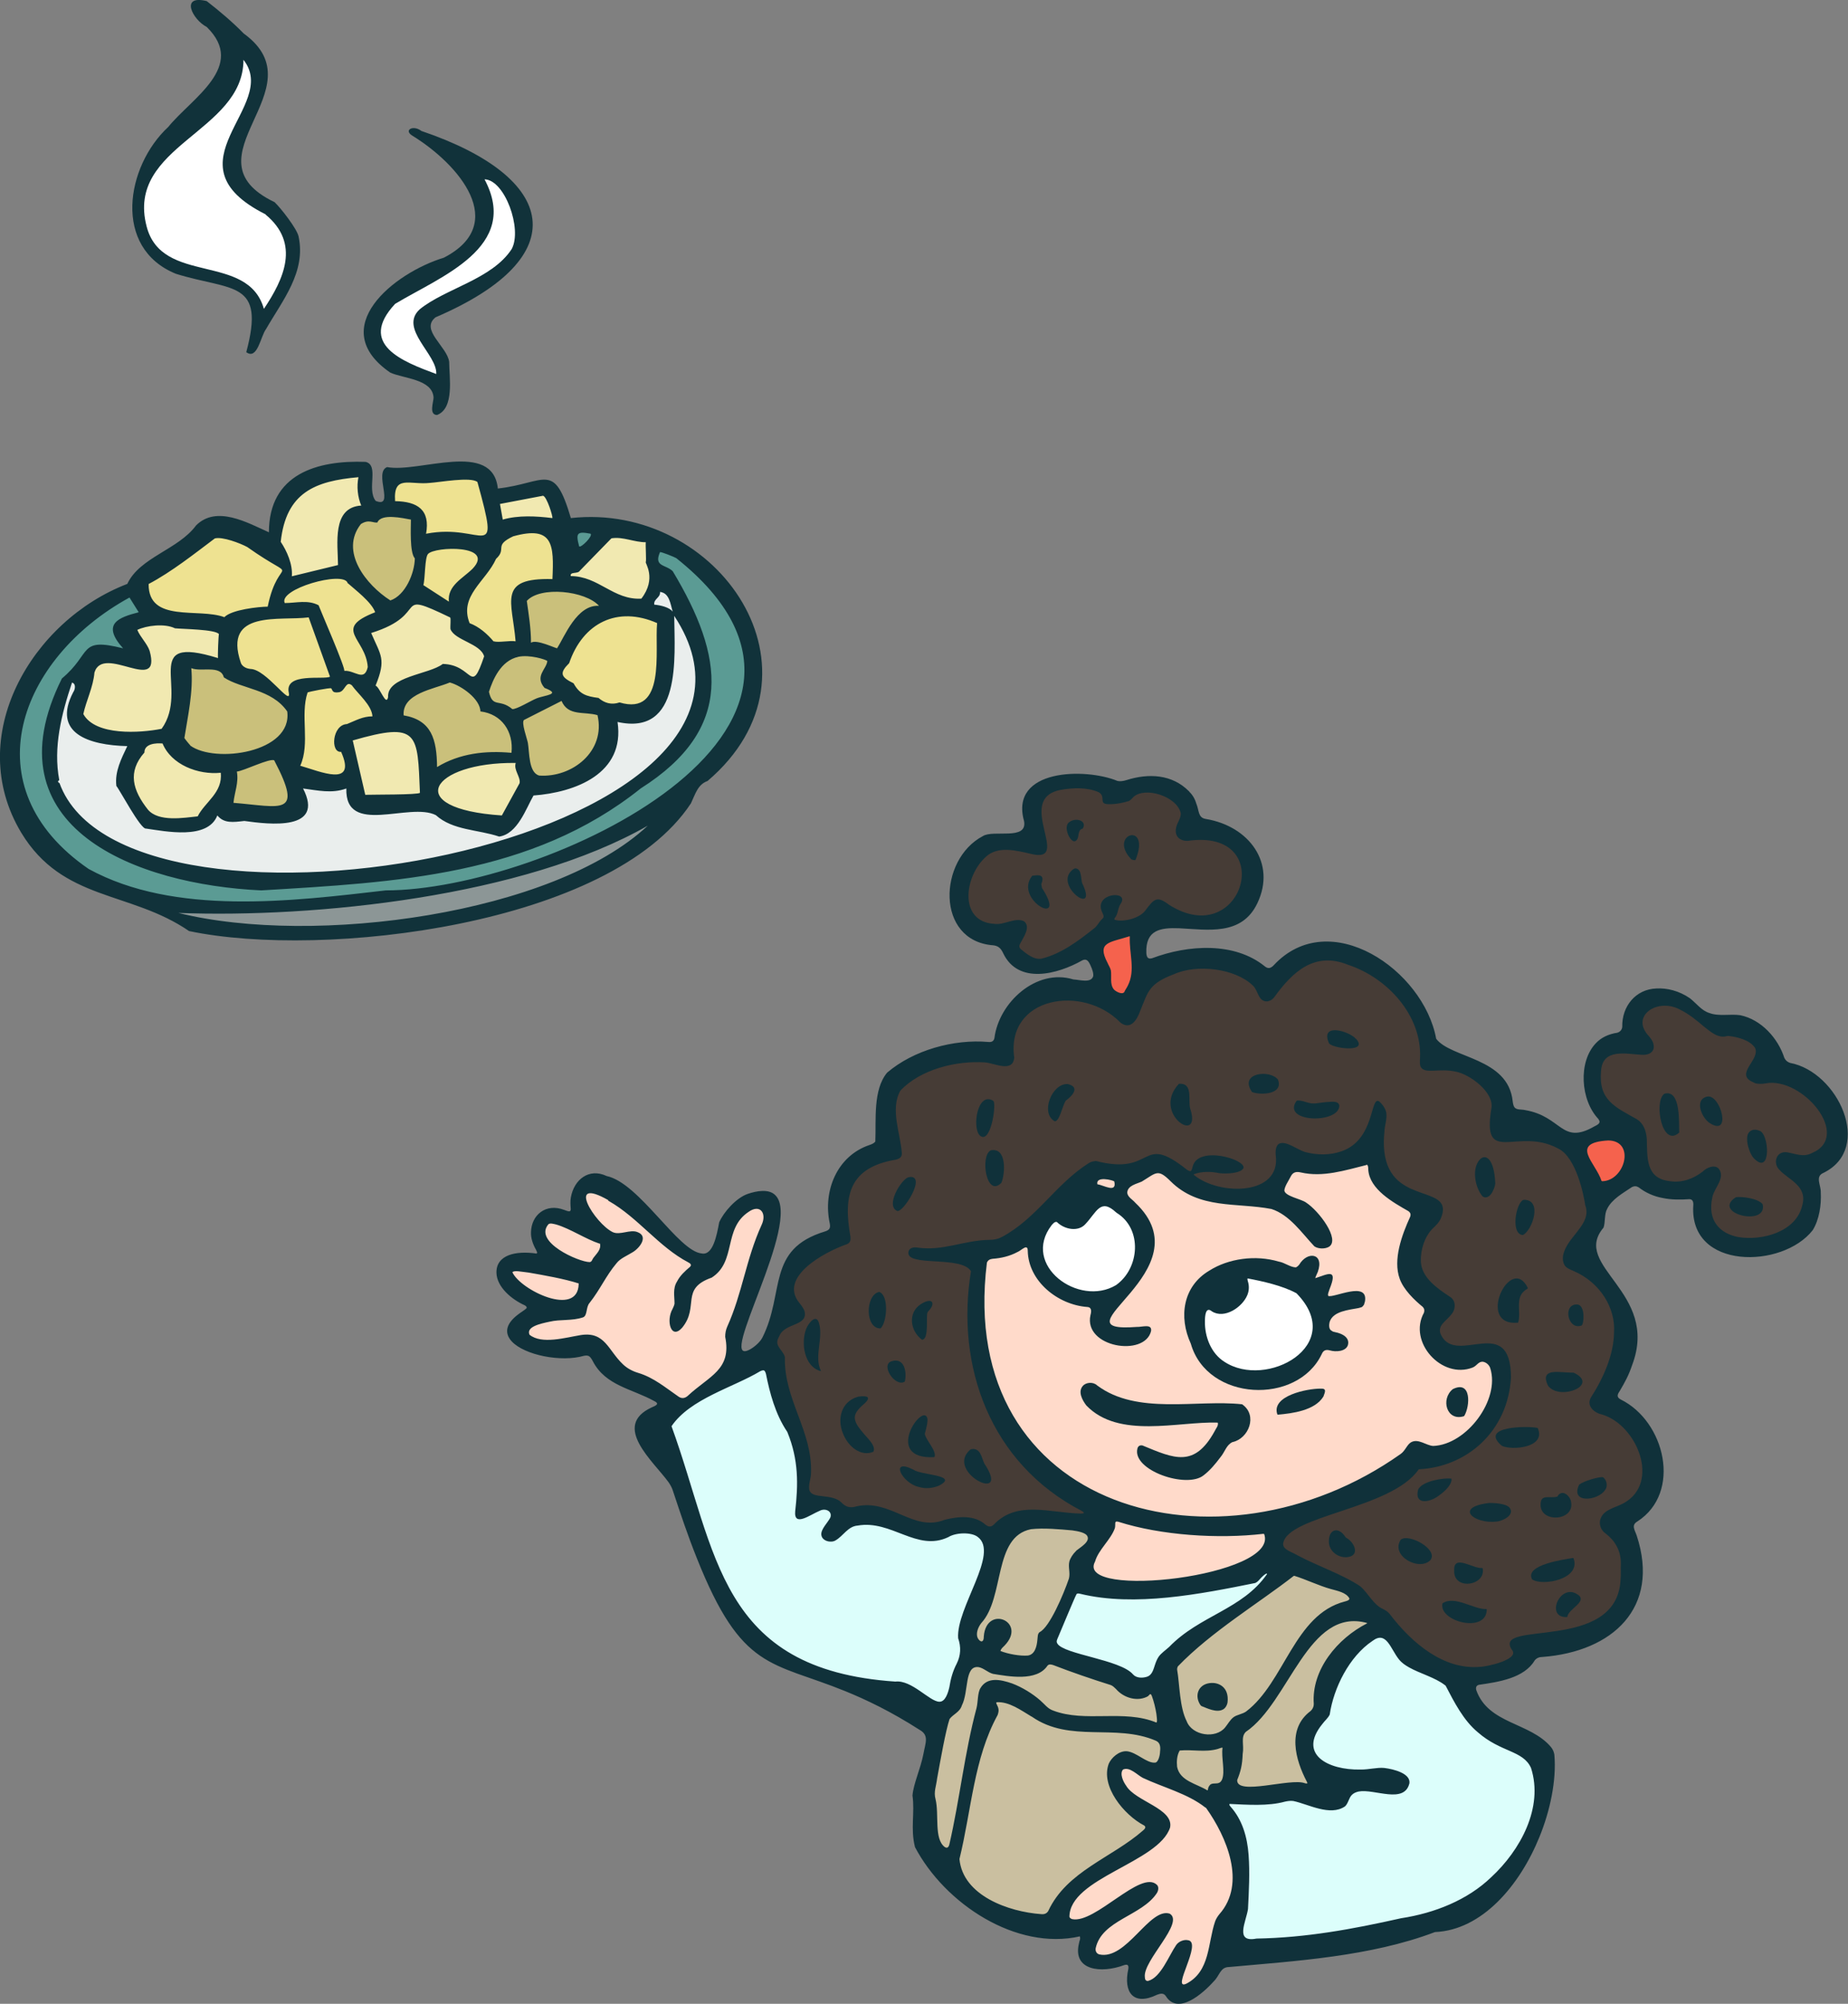 <?xml version="1.0" encoding="UTF-8"?>
<svg id="Layer_1" xmlns="http://www.w3.org/2000/svg" version="1.1" viewBox="0 0 184.52 200">
  <rect x="0" y="0" width="184.52" height="200" fill="#808080" stroke="none"/>
  <!-- Generator: Adobe Illustrator 29.1.0, SVG Export Plug-In . SVG Version: 2.1.0 Build 142)  -->
  <g id="Layer_3">
    <g>
      <path d="M159.42,118.24l-.06-.2c-.12-.41-.41-.88-.69-1.31-.51-.83-1.04-1.69-.63-2.47.32-.61,1.09-.92,2.51-1.01,1.39.01,2.26.86,2.25,2.14,0,1.44-1.17,3.08-2.83,3.09h-.19l-.38-.25h.01Z" fill="#f5624d"/>
      <path d="M111.99,99.71c-.5,0-1.11-.36-1.3-.67-.36-.47-.35-1.06-.34-1.55v-.53c-.03-.12-.07-.19-.13-.31-.06-.1-.12-.22-.18-.35-.29-.55-.61-1.31-.34-1.97.31-.7,1.06-.92,2.03-1.2.26-.07.55-.16.86-.25l.15-.04.64.13v.51c-.03.54.03,1.08.09,1.65.12,1.14.25,2.32-.35,3.5-.04.1-.12.2-.18.31-.06.09-.12.18-.15.25l-.03.09-.06.09c-.18.22-.42.34-.71.34h-.01Z" fill="#f5624d"/>
      <path d="M102.35,165.84c-.8,0-1.84-.19-2.66-.5l-.42-.16.04-.45c.04-.39.32-.64.48-.8l.07-.07c.45-.47.64-.93.5-1.27-.1-.25-.38-.42-.67-.42-.47,0-.8.44-.86,1.18,0,.36-.09.64-.28.83-.15.15-.34.23-.55.23s-.58-.09-.89-.64c-.34-.73-.03-1.59.42-2.14.89-.96,1.24-2.55,1.59-4.08.53-2.33,1.11-4.96,3.72-5.49.42-.04.82-.07,1.28-.07.83,0,1.71.06,2.52.13h.09c.15.03.28.03.41.04.93.12,1.5.34,1.81.66.22.28.31.55.28.85-.09.61-.7,1.06-1.15,1.39-.09.06-.18.12-.23.18l-.03.03c-.22.22-.41.54-.47.73-.04.18-.03.38,0,.63.03.31.06.66-.03,1.06v.06c-.25.67-.58,1.53-.93,2.3-1.11,2.45-1.81,3.09-2.16,3.28,0,.06,0,.13-.01.19,0,.09,0,.16-.03.23-.15,1.53-.86,1.97-1.44,2.04-.15,0-.25.01-.36.01h0l-.03.04Z" fill="#cabfa0"/>
      <path d="M115.27,172.48c-1.28-.53-2.73-.6-4.08-.6h-1.97c-1.39,0-2.86-.07-4.25-.6-.51-.19-.83-.51-1.12-.8-.1-.1-.22-.22-.34-.32-.76-.66-1.72-1.23-2.63-1.58-.45-.16-.82-.25-1.14-.29l-.6-.07.25-1.71.58.09c.5.07,1.15.16,1.81.16,1.17,0,1.91-.28,2.3-.86l.03-.03.03-.03c.18-.2.42-.31.71-.31.15,0,.31.03.5.09,1.65.63,3.75,1.36,5.75,1.98h.03l.03.03c.28.13.5.32.69.53.45.51,1.09.8,1.71.8.29,0,.55-.06.79-.19h0c.1-.1.28-.28.55-.28.31,0,.53.19.69.54.22.6.39,1.27.5,1.91v.13c.09.57.18,1.14-.34,1.37l-.23.1-.23-.09h-.01Z" fill="#cabfa0"/>
      <path d="M94.53,184.99c-.16,0-.31-.04-.47-.13l-.06-.03c-.95-.69-.98-2.06-1.01-3.37,0-.61-.03-1.25-.15-1.75-.19-.63-.07-1.15.03-1.66.04-.19.09-.39.1-.61l.12-.63c.35-1.93.79-4.32,1.15-5.41l.03-.09.06-.07c.19-.25.41-.42.61-.58.28-.22.47-.36.53-.58v-.04l.04-.04c.22-.42.31-1.05.39-1.65.07-.5.15-.96.28-1.37.31-.95.92-1.14,1.37-1.14.09,0,.16,0,.25.01.38.09.66.25.92.41.19.12.36.22.54.28l.28.04c.13.03.28.04.44.07l.58.09-.25,1.69-.58-.09c-.12-.01-.22-.03-.34-.03-.47,0-.77.16-.99.54-.12.19-.16.61-.19.95-.03.29-.06.61-.13.89-.69,2.54-1.15,5.19-1.59,7.76-.15.8-.28,1.59-.42,2.39-.2,1.09-.42,2.26-.7,3.43-.2.7-.66.77-.85.77h0v-.04Z" fill="#cabfa0"/>
      <path d="M104.05,191.68h-.18c-3.92-.28-8.33-2.28-8.68-6.03v-.19c.36-1.43.63-2.9.89-4.33l.06-.31c.6-3.31,1.21-6.73,2.9-9.8.03-.1.06-.25.04-.32,0-.06-.06-.16-.09-.25-.07-.16-.2-.41-.09-.7l.1-.25.29-.12.07-.03h.31c1.17,0,2.2.64,3.14,1.23.13.09.28.18.39.25l.07.04c2.01,1.39,4.2,1.42,6.51,1.47,1.91.03,3.9.07,5.82.89.44.19.92.63.79,1.68-.03.58-.29,1.63-1.08,1.65h-.09c-.58,0-1.12-.32-1.65-.63-.39-.23-.82-.48-1.15-.51-.51,0-1.04.51-1.2.89-.09.25-.15.53-.12.83.06,1.74,1.79,3.78,3.38,4.6h.03l.03.03c.31.22.36.48.36.63.01.44-.34.73-.45.83-1.09.95-2.36,1.75-3.6,2.52-2.33,1.47-4.55,2.86-5.69,5.3v.03l-.03.03c-.23.39-.63.61-1.11.61h0v-.04Z" fill="#cabfa0"/>
      <path d="M120.28,179.19c-.28-.16-.58-.31-.92-.45-.47-.2-.95-.42-1.37-.73-.57-.42-.89-.93-1.01-1.56v-.07c-.04-.58-.04-1.31.34-1.95l.16-.25.29-.03c.25-.03.48-.03.73-.03.29,0,.58,0,.88.03.28,0,.54.03.82.03h0c.53,0,.9-.04,1.27-.16h.06s.09-.03.12-.04c.13-.04.26-.09.42-.09h.19l.2.13.28.22-.06.35c-.06.34,0,.8.03,1.25.06.73.12,1.49-.13,2.07-.06.13-.22.42-.55.58-.23.1-.47.12-.64.12h-.13s-.03.07-.04.18l-.03.13-.41.54-.47-.25h-.01Z" fill="#cabfa0"/>
      <path d="M120.67,173.7c-1.24,0-2.33-.67-2.73-1.66-.54-1.08-.69-2.54-.82-3.81-.06-.53-.1-1.02-.18-1.44v-.09c-.01-.23.03-.45.13-.66l.04-.09.06-.06c2.28-2.36,5.14-4.39,7.91-6.36l.2-.15c1.36-.96,2.48-1.77,3.53-2.58l.12-.09.35-.06.13.03c.55.16,1.2.41,1.81.66.32.13.66.26.98.38s.6.2.85.28l.23.06c.7.19,1.59.42,1.98,1.17l.03.06v.07c.1.34.01.79-.83,1.02-2.76.73-4.2,3.18-5.73,5.78-.19.32-.38.64-.57.95-.9,1.52-1.94,3.06-3.37,4.14-.26.19-.55.29-.82.38-.18.06-.36.12-.45.19-.16.12-.29.31-.44.53-.09.13-.19.28-.31.39-.47.58-1.23.92-2.1.92v.03h-.01Z" fill="#cabfa0"/>
      <path d="M124.81,178.91c-.77,0-1.28-.15-1.59-.47-.2-.22-.31-.5-.29-.82v-.1l.04-.09c.31-.74.47-1.31.53-2.41v-.09c.06-.28.04-.55.03-.83-.03-.55-.06-1.17.45-1.68l.04-.04.04-.03c1.55-1.04,2.82-3.06,4.04-5l.28-.42c1.6-2.54,3.6-5.7,6.81-5.7.47,0,.96.07,1.46.2l.36.1.13.8-.38.23c-2.57,1.3-5.24,4.19-5,7.47,0,.47-.16.85-.5,1.17l-.06.04c-1.02.77-1.43,1.85-1.24,3.31.16,1.15.64,2.26,1.02,2.99.15.31.15.55,0,.77-.12.19-.32.31-.55.31-.12,0-.22-.03-.31-.06l-.07-.03s-.22-.06-.58-.06c-.58,0-1.42.12-2.2.22-.86.12-1.77.25-2.48.25h0v-.04Z" fill="#cabfa0"/>
      <path d="M124.89,194.13c-.51,0-.89-.16-1.12-.48-.47-.61-.22-1.47.01-2.33.09-.32.18-.61.2-.86.06-.92.1-1.98.12-3.03,0-.85,0-1.58-.06-2.25-.15-1.9-.71-3.41-1.68-4.49l-.03-.04c-.07-.1-.26-.35-.2-.67l.04-.25.25-.19.16-.1.79.03c.66.03,1.34.06,2.03.06,1.14,0,2-.09,2.71-.29.31-.07.53-.1.74-.1.12,0,.23,0,.35.03.45.09.89.25,1.37.39.79.26,1.59.53,2.3.53.39,0,.73-.09,1.01-.26.06-.07.13-.22.19-.36.1-.25.22-.51.45-.73.26-.26.6-.44,1.01-.51.16-.03.34-.04.55-.04.48,0,1.01.09,1.53.18.5.09,1.01.16,1.44.16.74,0,.96-.23,1.06-.63,0-.28-.82-.69-2-.85h-.18c-.28,0-.57.04-.89.09-.36.04-.76.1-1.17.1h-.23c-2.83,0-4.83-1.06-5.12-2.7-.15-.86.19-1.81.99-2.8.09-.12.2-.25.32-.38s.25-.28.31-.38c.42-2.6,1.97-5.95,4.52-7.66.36-.28.73-.42,1.09-.42.89,0,1.39.83,1.82,1.56.18.28.34.58.53.82.23.28.48.45.83.66.39.23.89.44,1.4.66.79.34,1.62.67,2.26,1.18l.04.03.15.16.03.07c.83,1.59,1.74,3.36,3.06,4.46,1.01.89,1.98,1.31,2.84,1.69,1.08.47,2.09.92,2.61,2.06v.03l.03.03c.5,1.56.5,3.25,0,5.02-.64,2.3-2.12,4.61-4.14,6.48-2.26,2.17-5.57,3.68-9.32,4.26-5.21,1.17-9.67,1.95-14.47,2.04-.22.04-.41.06-.58.06h-.01.03Z" fill="#dcfefb"/>
      <path d="M113.96,168.06c-.54,0-1.01-.19-1.3-.55-.55-.64-2.47-1.17-4-1.58-2.03-.55-3.18-.89-3.59-1.56-.29-.5-.07-.93.04-1.17.09-.19.25-.58.45-1.06.28-.67.64-1.5.92-2.16.23-.53.42-.95.5-1.11l.03-.07.04-.06c.1-.12.29-.28.61-.28.09,0,.2,0,.34.04,1.5.36,3.14.54,5,.54,4.14,0,8.59-.89,12.17-1.62.03-.03.09-.1.18-.19.12-.12.23-.26.41-.41.28-.23.48-.34.7-.34h.32l.2.28c.06.09.18.31.04.61l-.03.06-.03.06c-.66.95-1.47,1.75-2.58,2.54-.89.63-1.85,1.17-2.79,1.69-1.53.86-3.14,1.74-4.45,3.09-.15.13-.28.25-.41.35-.22.19-.45.36-.55.54-.18.25-.25.51-.35.8-.06.2-.13.41-.22.6-.22.44-.53.71-.95.85-.23.06-.47.1-.69.1h-.03Z" fill="#dcfefb"/>
      <path d="M93.75,170.43c-.58-.01-1.18-.44-1.87-.92-.73-.53-1.58-1.11-2.29-1.11h-.23c-2.76-.19-5.12-.63-7.24-1.33-8.88-2.98-11.07-10.1-13.61-18.37-.61-2.01-1.25-4.08-2.03-6.19l-.1-.28.18-.25c.47-.69,1.11-1.31,1.93-1.93,1.28-.93,2.82-1.63,4.29-2.32,1.04-.47,2-.92,2.82-1.42.25-.12.41-.18.58-.18h.12c.53.04.69.6.74.77v.06c.36,1.78.89,3.84,2.01,5.51l.03.06.06.12v.03c.73,1.78,1.05,3.59.99,5.7-.01.88-.1,1.77-.19,2.45v.12c.25-.07.64-.28.92-.42.26-.13.53-.28.74-.36.18-.09.41-.15.66-.15.44,0,.83.19,1.06.51.22.31.26.67.13,1.05v.04l-.03.03c-.1.2-.26.41-.41.61-.18.23-.47.61-.44.77,0,.07.18.16.36.16.09,0,.15-.03.16-.03.23-.15.44-.34.66-.55.44-.42.99-.96,1.81-1.02.25-.04.57-.07.89-.07,1.31,0,2.48.45,3.6.89.99.38,1.94.74,2.87.74.51,0,.99-.1,1.46-.34.47-.28,1.14-.44,1.84-.44.41,0,1.18.06,1.71.45,1.68,1.21.61,3.75-.42,6.21-.64,1.55-1.33,3.14-1.28,4.26.35,1.02.29,2.01-.19,2.93-.13.26-.25.53-.34.77-.15.42-.25.86-.34,1.4-.28,1.3-.82,1.95-1.56,1.95h-.04.01l-.03.03Z" fill="#dcfefb"/>
      <path d="M113.64,158.38c-2.7,0-4.33-.45-4.86-1.34-.18-.29-.32-.77,0-1.4.22-.69.66-1.3,1.09-1.87.36-.5.71-.96.89-1.44v-.16c0-.8.53-.89.74-.89.1,0,.22.01.34.06,2.86.9,6.45,1.4,10.15,1.4,1.43,0,2.8-.07,4.1-.22h.13l.39.12.16.28c.23.61.15,1.25-.25,1.84-1.65,2.38-8.53,3.65-12.87,3.65h-.03Z" fill="#ffdaca"/>
      <path d="M118.18,198.68c-.25,0-.48-.12-.63-.32-.32-.47-.07-1.12.34-2.22.19-.51.55-1.5.55-1.9-.22,0-.42.1-.51.23-.2.29-.41.66-.63,1.06-.63,1.14-1.36,2.44-2.48,2.76h-.06s-.12.03-.19.03c-.25,0-.47-.09-.61-.26-.12-.12-.26-.35-.25-.71-.07-.92.7-2.09,1.53-3.31.55-.82,1.39-2.06,1.28-2.48h-.09c-.61,0-1.47.86-2.3,1.71-1.12,1.12-2.28,2.29-3.66,2.44-.1,0-.2.01-.31.01-.19,0-.38-.03-.55-.06-.58-.19-.89-.69-.82-1.25.41-1.91,2-2.82,3.55-3.69,1.08-.61,2.1-1.2,2.67-2.06.03-.04.04-.09.06-.12-.06-.04-.15-.07-.28-.07-.73,0-2.04.9-3.19,1.69-1.46,1.01-2.98,2.04-4.22,2.04-.15,0-.29,0-.42-.04-.35-.09-.6-.31-.7-.61l-.03-.1v-.1c0-2.42,2.76-3.94,5.43-5.4,2.04-1.12,4.14-2.28,4.64-3.66.12-.64-.71-1.17-1.97-1.88-.92-.53-1.87-1.06-2.33-1.84-.12-.16-.55-.83-.55-1.5,0-.34.1-.61.31-.83l.09-.09.12-.06c.18-.07.35-.12.54-.12.58,0,1.11.36,1.5.67.16.12.32.23.44.29.61.29,1.3.55,2.01.83.39.16.77.31,1.17.47,1.01.41,2.17.95,3.17,1.72l.04.04.09.09.03.04c.83,1.17,2.76,4.19,2.76,7.28,0,1.56-.5,2.92-1.47,4.04-.13.19-.25.36-.31.54-.19.55-.31,1.17-.44,1.82-.35,1.74-.73,3.72-2.73,4.73-.2.09-.36.13-.51.13h-.06Z" fill="#ffdaca"/>
      <path d="M56.13,130.33c-1.93,0-4.86-1.66-5.5-3.12l-.16-.38.29-.28c.28-.26.66-.26.79-.26.25,0,.53.04.83.09.16.03.32.04.5.06,1.78.31,3.62.64,5.08,1.11l.26.09.18.42v.12c-.04,1.36-.89,2.14-2.26,2.14h0Z" fill="#ffdaca"/>
      <path d="M58.84,126.57c-1.01,0-4.13-1.28-4.84-2.89-.29-.66-.19-1.33.29-1.9l.07-.09.1-.06c.16-.07.32-.12.51-.12s.38.04.55.09l.12.03c.83.23,1.65.64,2.44,1.05.7.35,1.36.67,1.97.88l.13.04.22.22.06.2c.16.76-.29,1.28-.61,1.68-.06.07-.12.13-.18.2,0,0-.03.04-.04.07-.09.16-.26.48-.7.55h-.1v.03Z" fill="#ffdaca"/>
      <path d="M68.18,140.12c-.23,0-.47-.07-.7-.22-.28-.19-.53-.36-.77-.54-1.01-.73-1.97-1.42-3.14-1.77-.67-.19-1.3-.55-1.78-1.01-.47-.44-.83-.92-1.14-1.36-.7-.95-1.12-1.44-2.07-1.44-.15,0-.31,0-.48.04-.25.04-.53.09-.8.16-.8.16-1.72.34-2.6.34-.93,0-1.65-.22-2.19-.64l-.12-.09-.06-.13c-.19-.41-.1-.74,0-.95.36-.71,1.47-.96,2.38-1.15.54-.12,1.08-.16,1.58-.18.57-.03,1.12-.06,1.63-.22.03-.07.04-.19.06-.28.06-.31.15-.7.42-1.02.47-.6.86-1.23,1.23-1.84.42-.7.86-1.42,1.46-2.12.31-.41.82-.69,1.25-.93.16-.09.32-.18.47-.26.47-.28.77-.74.74-.89h0s-.03-.03-.15-.09c-.09-.03-.18-.04-.28-.04-.19,0-.39.04-.64.09-.28.04-.55.1-.83.1s-.54-.06-.77-.16c-1.2-.58-2.61-2.39-2.93-3.49-.13-.42-.12-.79.06-1.06.1-.18.35-.47.89-.47.5,0,1.17.25,2.1.79l.09.04c1.46.83,2.71,1.97,3.92,3.06,1.3,1.17,2.52,2.28,3.95,3.03.18.1.51.29.57.69.03.16,0,.42-.22.67l-.03.03-.03.03c-.41.35-.92.77-1.15,1.28v.03l-.03.03c-.23.36-.2.8-.18,1.3,0,.19.03.39.03.58v.07c-.03.25-.15.47-.22.64l-.03.07c-.31.53-.28,1.15-.18,1.4.03-.03.09-.09.16-.16.6-.73.67-1.39.74-2.1.12-1.06.25-2.28,2.38-3.05.99-.67,1.23-1.68,1.5-2.83.29-1.27.64-2.7,2.12-3.68.38-.26.76-.39,1.12-.39.45,0,.83.22,1.06.58.31.5.29,1.2-.03,1.88-.77,1.68-1.24,3.4-1.71,5.06-.47,1.66-.95,3.37-1.71,5.08-.12.23-.16.45-.16.7.07.36.1.71.12,1.05.04,2.1-1.24,3.09-2.61,4.14-.48.36-.96.74-1.46,1.21-.29.25-.58.36-.89.36h.03Z" fill="#ffdaca"/>
      <path d="M110.94,119.16c-.32,0-.67-.12-1.01-.23-.16-.06-.36-.12-.47-.15l-.41-.06-.09-.41c-.06-.31,0-.6.19-.83.22-.26.55-.39,1.02-.39.31,0,1.23.1,1.5.44l.09.12.03.15c.03.16.15.67-.16,1.04-.12.15-.35.34-.73.34h.03Z" fill="#ffdaca"/>
      <path d="M120.76,151.96c-7.24,0-13.54-2.54-17.73-7.15-4.07-4.48-5.86-10.65-5.19-17.84.03-.34.07-.67.12-1.02v-.09l.04-.07c.12-.31.41-.67,1.05-.74.85-.06,1.62-.28,2.26-.61h.03l.03-.03s.16-.1.25-.16c.25-.18.51-.35.82-.35.07,0,.77.03.77.95.06,2.76,2.83,4.81,5.4,5.02.31,0,.58.15.74.38.31.42.16,1.01.1,1.2-.1.47,0,.89.31,1.28.51.64,1.58,1.06,2.64,1.06.73,0,1.56-.22,1.87-.8-.07,0-.15.01-.22.03-.18.03-.34.04-.48.04h-.03c-.42.03-.79.04-1.11.04h0c-.88,0-1.81-.09-2.12-.77-.36-.79.35-1.62,1.44-2.86,2.54-2.92,4.54-5.81,1.2-8.97-.1-.1-.18-.18-.25-.25-.28-.23-.64-.55-.71-1.09v-.12c.06-.96.93-1.28,1.47-1.49.1-.04.2-.07.31-.12.19-.12.36-.22.53-.32.53-.34.89-.57,1.37-.57.58,0,1.06.36,1.66.98,1.46,1.46,3.15,1.9,5.24,2.12.5.06.98.09,1.49.13.99.07,2.03.16,3.03.35h.06c1.58.53,2.73,1.84,3.75,3.02.25.29.5.57.74.83.09.06.23.09.38.09.19,0,.32-.04.39-.09,0,0,.03-.03.03-.16,0-.85-1.39-2.64-2.35-3.27-.13-.1-.47-.22-.73-.32-.77-.28-1.66-.6-1.71-1.36v-.09c.03-.44.28-.86.5-1.24.07-.12.13-.23.19-.34.29-.66.82-.8,1.2-.8.15,0,.31.01.47.06.45.1.93.16,1.44.16,1.31,0,2.67-.35,3.98-.69.29-.07.58-.15.86-.22l.22-.06.23.12.09.04c.32.22.34.61.35.83v.06c.12,1.59,2.19,2.79,3.56,3.57l.16.09c.47.32.61.77.45,1.27l-.03.06c-.73,1.65-1.65,4.03-1.01,5.73.28.77,1.02,1.68,2.12,2.55l.04.04c.32.32.41.73.26,1.18v.06l-.04.04c-.5.9-.45,2,.13,2.98.66,1.12,1.84,1.85,3.01,1.85.35,0,.69-.06,1.01-.19.04-.03.12-.09.2-.18.19-.18.48-.45.95-.45h.18c.58.12,1.05.55,1.21,1.05.25.8.28,1.69.06,2.64-.63,2.76-3.31,5.76-6.3,5.88h-.06c-.35-.03-.67-.16-.98-.28-.26-.12-.51-.22-.7-.22-.07,0-.13.01-.2.06s-.19.22-.28.35c-.18.25-.38.57-.73.79-5.78,4.08-12.68,6.35-19.4,6.35h0v.03h-.03Z" fill="#ffdaca"/>
      <path d="M109.16,129.5c-2.16,0-4.29-1.25-5.18-3.06-.73-1.47-.53-3.06.57-4.48l.04-.04c.16-.19.44-.53.88-.53.09,0,.16,0,.25.03l.15.04.1.1c.32.32.8.53,1.24.53.22,0,.54-.06.76-.31.22-.25.41-.5.6-.73.47-.61.95-1.24,1.74-1.24.48,0,.96.25,1.52.76l.04.03c1.25.77,2.01,2.14,2.07,3.75.06,1.77-.77,3.46-2.14,4.42-.8.48-1.71.73-2.64.73h.01Z" fill="#fff"/>
      <path d="M174.68,124.14c-.42,0-.83-.03-1.23-.1-1.2-.22-2.1-.77-2.64-1.6-.55-.83-.69-1.88-.41-3.09.09-.38.28-.74.47-1.08.34-.64.48-.95.29-1.23h-.06c-.19,0-.48.13-.64.31l-.03.03-.03.03c-.95.74-2.01,1.14-3.11,1.14-.22,0-.45-.01-.67-.06-2.7-.32-2.74-2.63-2.77-4.32v-.47c-.06-.71-.31-1.23-.73-1.49l-.39-.22c-2-1.11-3.72-2.06-3.44-5.14.1-1.52,1.02-2.29,2.76-2.29.42,0,.85.04,1.25.07.23.03.47.04.67.06h.07c.28,0,.44-.07.5-.13.03-.04.03-.16-.04-.35-.04-.09-.13-.23-.28-.41-.73-.77-.98-1.69-.63-2.49.39-.9,1.46-1.52,2.67-1.52.61,0,1.23.16,1.77.44.22.12.45.23.67.36.64.39,1.21.86,1.82,1.39l.13.1c.5.39.95.77,1.4.77.09,0,.18,0,.25-.04h.06l.2-.03h.04c.69.07,2.38.35,3.09,1.44l.03.06c.41.8-.09,1.59-.44,2.16-.41.67-.41.77-.31.86.07.06.22.15.41.22h.04l.04.04h.26c.16,0,.31-.01.36-.03.26-.04.5-.07.74-.07,2.8,0,5.6,2.7,6.04,4.93.29,1.44-.36,2.63-1.79,3.22-.31.16-.67.25-1.06.25s-.8-.09-1.18-.18c-.16-.03-.32-.07-.5-.1-.06,0-.1-.01-.15-.01-.15,0-.25.06-.29.18-.06.16-.04.41.16.58.22.25.5.45.79.67.77.58,1.75,1.31,1.75,2.63,0,.28-.04.55-.12.83-.58,2.52-3.36,3.66-5.84,3.66v.03h.01Z" fill="#463c36"/>
      <path d="M103.78,96.28c-.93,0-1.79-.73-2.26-1.14l-.03-.03-.03-.03c-.48-.55-.18-1.11-.01-1.37l.09-.16c.18-.29.51-.89.38-1.11-.07-.03-.16-.03-.25-.03-.25,0-.57.09-.89.18-.39.12-.8.22-1.24.22-.12,0-.22,0-.32-.03-1.44-.09-2.47-.83-2.89-2.06-.61-1.75.18-4.3,1.75-5.67.6-.54,1.4-.82,2.36-.82.85,0,1.69.2,2.44.36l.18.04c.28.07.5.1.67.1s.22-.03.22-.03c.12-.18-.09-1.05-.2-1.56-.28-1.17-.61-2.63.07-3.69.39-.61,1.05-1.01,1.97-1.18.66-.12,1.25-.18,1.81-.18.89,0,1.69.15,2.35.45l.06.03c.58.34.66.83.67,1.11h.13c.48,0,1.12-.1,1.6-.25h.03s.1-.09.18-.18c.06-.06.12-.12.19-.18.42-.38,1.05-.58,1.78-.58,1.59,0,3.55.99,3.91,2.48.09.51-.12.92-.28,1.25-.09.19-.18.36-.19.5-.03.16-.03.34.06.44.09.09.25.16.47.16.47-.06.92-.1,1.36-.1,3.47,0,4.71,2.16,4.71,4.03,0,2.26-1.77,4.7-4.62,4.7-1.14,0-2.33-.39-3.53-1.15-.53-.41-.71-.45-.77-.45-.15,0-.5.47-.82.89-.61.82-1.93,1.24-2.92,1.24-.28,0-.54-.03-.76-.1l-.16-.04-.12-.12c-.12-.12-.18-.25-.19-.35-.06.12-.16.23-.29.34-.09.07-.16.19-.25.31-.18.23-.36.5-.66.7-1.49,1.2-3.3,2.54-5.35,3.05-.04,0-.1.03-.16.03h-.23ZM111.33,89.89c-.32,0-.67.16-.79.34-.03.04-.12.19.04.54.04.1.15.31.18.53l.07-.09c.1-.12.15-.26.2-.53.06-.23.13-.53.31-.82h-.03v.03Z" fill="#463c36"/>
      <path d="M147.15,166.95c-3.85,0-6.96-2.99-8.88-5.53-.12-.12-.26-.22-.48-.32-.7-.29-1.17-.89-1.62-1.46-.25-.31-.48-.61-.76-.86-.89-.58-1.95-1.08-2.96-1.53l-.55-.25c-.9-.39-1.84-.82-2.67-1.25-.19-.1-.34-.19-.5-.26-.54-.26-1.28-.63-1.23-1.47.28-1.77,2.8-2.61,6.01-3.68,2.98-.99,6.35-2.12,7.63-4.03l.16-.25h.29c4.13-.22,7.41-2.87,8.37-6.8.15-.57.23-1.18.28-1.82,0-2.77-1.06-2.77-1.77-2.77-.39,0-.82.06-1.25.12-.47.06-.95.13-1.42.13-1.18,0-1.97-.44-2.45-1.36-.57-1.09.16-1.81.64-2.28.16-.16.32-.32.44-.48.15-.18.22-.39.19-.58-.03-.12-.09-.22-.19-.28-1.25-.83-3.14-2.06-3.18-4.04-.03-1.39.47-2.74,1.3-3.63l.12-.1c.28-.26.53-.51.64-.79.16-.39.2-.7.12-.89-.15-.34-.82-.57-1.52-.82-1.2-.42-2.84-1.01-3.72-2.7-.67-1.31-.67-2.92-.55-4.03,0-.25.06-.53.12-.79.07-.36.13-.7.09-.99-.01-.12-.09-.26-.18-.39-.03.12-.07.23-.1.34-.39,1.31-1.04,3.53-3.43,4.36-.66.23-1.36.34-2.09.34-.64,0-1.28-.09-1.93-.26-.34-.1-.66-.28-.98-.44-.38-.19-.85-.44-1.11-.44h-.04c-.03.09-.07.31-.04.57.15,1.02-.09,1.94-.7,2.63-.77.89-2.09,1.37-3.73,1.37-.32,0-.64-.01-.96-.06-1.46-.16-2.83-.7-3.73-1.44l-.26-.22v-.03c-.15-.04-.29-.13-.41-.22-1.25-.99-2.1-1.44-2.68-1.44-.34,0-.61.15-1.01.34-.63.31-1.4.7-2.73.7-.7,0-1.47-.1-2.35-.32-.16.01-.26.06-.35.12-1.5.95-2.73,2.2-3.92,3.43-1.42,1.44-2.86,2.93-4.79,3.95-.39.22-.89.34-1.44.34-1.09,0-2.09.22-3.03.42-.99.22-2.03.42-3.15.42-.39,0-.76-.03-1.14-.07.45.12,1.33.18,1.9.22,1.66.1,3.4.2,4.04,1.27l.12.19-.03.22c-1.63,10.1,2.48,19.02,10.72,23.3.18.09.67.36.55.88-.13.51-.69.51-.88.51-.47,0-.92-.04-1.25-.07-.38-.03-.76-.09-1.14-.12-.85-.1-1.63-.19-2.39-.19-1.52,0-2.58.39-3.44,1.27-.26.28-.55.41-.86.41-.26,0-.53-.1-.79-.31-.5-.42-1.09-.63-1.88-.63-.48,0-1.02.07-1.66.23-.53.2-1.06.31-1.62.31-1.17,0-2.22-.45-3.24-.89s-2-.86-3.06-.86c-.31,0-.61.03-.92.1-.2.06-.44.1-.66.1-.54,0-1.01-.22-1.43-.67-.31-.31-.89-.36-1.46-.44-.67-.07-1.44-.16-1.78-.82-.1-.2-.15-.42-.15-.69,0-.28.06-.55.12-.83.04-.22.09-.42.09-.58.07-2.01-.57-3.75-1.25-5.6-.67-1.82-1.39-3.71-1.36-5.88-.06-.15-.18-.29-.28-.44-.26-.35-.67-.89-.39-1.65.01-.04.04-.12.07-.19.03-.06.06-.12.07-.16l.03-.06c.34-.77,1.09-1.09,1.69-1.36.86-.36.83-.44.76-.73-.07-.18-.26-.41-.42-.61-.58-.74-.77-1.58-.54-2.41.61-2.09,3.75-3.69,5.56-4.33v-.12c-.5-2.82-.31-4.7.67-6.07.85-1.2,2.28-1.94,4.35-2.29.06,0,.09-.03.12-.04-.03-.53-.16-1.12-.28-1.75-.31-1.55-.64-3.31.2-4.8l.03-.06.04-.06c2.12-2.23,5.57-3.02,8.1-3.02.26,0,.53,0,.79.03.29,0,.63.09.98.19.36.09.73.19,1.01.19.22,0,.28,0,.32-.25-.22-1.72.19-3.22,1.17-4.36,1.08-1.23,2.79-1.94,4.73-1.94,2.17,0,4.25.86,5.7,2.35.12.07.22.12.29.12.19,0,.5-.34.76-1.11.09-.23.18-.41.23-.58.61-1.53.98-2.45,3.46-3.37.83-.38,1.91-.58,3.08-.58,2.14,0,4.22.7,5.4,1.84.29.25.44.6.58.9.22.5.28.53.42.53.04,0,.18-.03.28-.2,1.31-1.81,3.14-3.88,5.78-3.88.73,0,1.49.16,2.26.47,2.95.98,5.54,3.27,6.77,5.98.58,1.27.83,2.58.77,3.9,0,.15-.01.47,0,.6.04.03.15.07.47.07h.5c.22,0,.45-.01.7-.01.53,0,.98.04,1.42.15,1.59.31,4.35,2.28,4.03,4.3-.29,1.71-.15,2.32.04,2.52.07.09.23.2.79.2.26,0,.54-.03.85-.04.38-.03.8-.06,1.27-.06,1.3,0,2.38.25,3.4.8,2.2,1.02,2.92,5.38,3.02,6.01.5,1.4-.38,2.49-1.15,3.47-.13.18-.28.35-.41.53-.39.53-.82,1.25-.6,1.78.04.13.15.19.5.34l.15.06c1.33.57,2.45,1.5,3.25,2.67.82,1.23,1.23,2.64,1.15,4-.03,2.6-1.33,5.12-2.41,6.8-.09.15-.06.23-.03.31.09.22.42.44.77.51,2.28.66,4.17,3.06,4.46,5.6.2,1.9-.58,3.49-2.14,4.35-.25.13-.53.25-.77.35-.67.28-1.11.47-1.24.86-.12.28,0,.61.26.8,1.17.86,1.79,2.09,1.78,3.47v.57c0,.34.01.7-.03,1.14-.25,4.83-5.21,5.43-8.48,5.82-.99.12-2.36.28-2.58.54,0,0,.03.09.12.22.25.32.31.7.15,1.06-.53,1.11-3.37,1.56-3.81,1.56-.18.01-.38.03-.6.03v.03l-.06-.09ZM120.55,116.43c.41,0,.85.04,1.34.15h.42c.44,0,.77-.04.99-.1-.45-.25-1.31-.54-2.23-.54-.53,0-1.17.1-1.37.55.26-.04.55-.07.85-.07h0Z" fill="#463c36"/>
      <path d="M125.3,137.36c-1.27,0-2.44-.34-3.38-.96-1.36-.86-2.22-2.64-2.19-4.52-.03-1.06.28-1.37.38-1.47.16-.16.36-.25.58-.25s.44.09.66.26c.16.1.35.15.55.15.85,0,1.79-.8,2.09-1.5.12-.29.15-.58.07-.88l-.03-.09c-.07-.25-.16-.55.06-.83l.22-.31.36.06c1.44.26,3.52.7,5.02,1.52l.04.03.15.12.03.03c2.22,2.28,1.87,4.25,1.44,5.22-.85,2-3.38,3.44-6.05,3.44h0Z" fill="#fff"/>
    </g>
    <g>
      <path d="M85.69,139.4c.53-.07,1.44-.13.71.61-1.17,1.01-1.47,1.53-.34,2.86.44.6,1.44,1.37,1.15,2.03-1.27.53-2.55-.53-3.05-1.85-.57-1.37-.2-3.11,1.44-3.62h.06s.01-.03.01-.03Z" fill="#10313a"/>
      <path d="M151.51,132.02c-4.17.34-.67-6.96,1.04-3.47-.01.12-.22.16-.29.25-1.01.76-.36,2.16-.67,3.19l-.06.04h-.01Z" fill="#10313a"/>
      <path d="M153.55,142.56c.83,1.93-2.55,2.23-3.59,1.75-2.33-1.97,2.54-2,3.56-1.79l.03.04h0Z" fill="#10313a"/>
      <path d="M93.26,145.44c-5.12.25-1.14-5.49-.67-3.9.09.32-.13,1.14-.25,1.56.06.58,1.18,1.68.98,2.3h-.04v.03h-.01Z" fill="#10313a"/>
      <path d="M157.11,155.52c.8,2.09-3.08,2.83-4.13,2.12-.8-1.47,3.28-2,4.1-2.14,0,0,.03.03.03.03Z" fill="#10313a"/>
      <path d="M148.45,160.63c.01,2.45-4.84,1.23-4.42-.6,1.23-.83,3.14.64,4.39.57l.03.04h0Z" fill="#10313a"/>
      <path d="M117.75,108.17c1.5-.06.77,1.81,1.15,2.67.98,3.43-3.9.28-1.21-2.64l.06-.03h0Z" fill="#10313a"/>
      <path d="M129.48,109.86c.19-.06.61.03.96.15.76.25,1.08.07,1.87,0,.61-.03,1.34-.2,1.42.36-.04,1.81-5.76,1.69-4.29-.47l.06-.04h-.01Z" fill="#10313a"/>
      <path d="M81.95,136.85c-1.69-.44-2.01-2.9-1.42-4.3.23-.53.99-1.47,1.25-.47.44,1.49-.51,3.28.18,4.74v.03h-.01Z" fill="#10313a"/>
      <path d="M148.02,119.4c-.77-.93-1.08-2.8-.25-3.68.55-.57,1.42-.13,1.53,2.39-.01.26-.15.61-.32.92-.19.34-.54.61-.89.42l-.06-.06h-.01Z" fill="#10313a"/>
      <path d="M139.88,153.67c.76-.64,3.76.95,2.95,2.04-1.11,1.15-3.98-.39-2.99-2l.03-.06h.01Z" fill="#10313a"/>
      <path d="M148.61,150.01c.5-.01,1.69.04,2.09.44.63.73-.64,1.37-1.28,1.42-2.22.25-4.23-1.39-.86-1.84h.06Z" fill="#10313a"/>
      <path d="M154.57,138.32c-.38-.8-.29-1.27.5-1.37.61-.06,1.52.07,2.06.06,1.2.55,1.01,1.21.35,1.59-.83.45-2.19.54-2.86-.22l-.03-.06h-.01Z" fill="#10313a"/>
      <path d="M96.98,144.64c.92-.15,1.01.8,1.3,1.43,2.8,4.2-4.03.85-1.39-1.39l.09-.03h0Z" fill="#10313a"/>
      <path d="M155.52,149.34c.45-.77,1.31-.03,1.36.64.28,1.78-2.87,2.04-3.05.36-.09-1.33.88-.74,1.65-.96l.06-.04h-.01Z" fill="#10313a"/>
      <path d="M91.23,146.7c.7.54,4.55.51,2.57,1.56-.61.28-1.39.36-2.03.16-1.71-.36-2.98-2.93-.6-1.75l.06.03h0Z" fill="#10313a"/>
      <path d="M98.95,114.81c1.59-.29,1.42,2.33,1.04,3.24-1.5,1.55-2.14-2.64-1.09-3.22l.06-.03h0Z" fill="#10313a"/>
      <path d="M106.61,108.2c1.28.29.45,1.2-.2,1.66-.34.53-.61,2.06-1.09,2.06-1.47-.8-.31-3.75,1.24-3.72h.06Z" fill="#10313a"/>
      <path d="M134.41,153.48c.83.44,1.44,1.81.1,1.94-.96.09-1.9-.67-1.82-1.68.03-1.12.98-1.4,1.66-.31l.06.06h0Z" fill="#10313a"/>
      <path d="M99.21,109.91c.28.53-.34,4.43-1.4,3.4-.76-.83-.2-4.39,1.36-3.44l.03.04h.01Z" fill="#10313a"/>
      <path d="M152.14,119.75c1.93-.03.85,3.09-.09,3.52-1.23-.09-.7-3.14.03-3.5h.06Z" fill="#10313a"/>
      <path d="M144.93,147.6c.06.6-.73,1.31-1.27,1.68-.9.7-2.48.96-2.06-.61.41-.85,2.52-1.18,3.3-1.09l.03.03h0Z" fill="#10313a"/>
      <path d="M92.63,130.96c-.22.31.19,2.73-.57,2.76-1.2-.89-1.43-2.7-.12-3.55,1.14-.73,1.56-.12.73.73l-.04.06h0Z" fill="#10313a"/>
      <path d="M124.99,108.96c-1.28-1.9,1.81-2.23,2.61-1.21.58,1.49-1.71,1.58-2.58,1.25l-.04-.03h.01Z" fill="#10313a"/>
      <path d="M87.77,128.94c1.02.34.8,3.06.15,3.65-1.55.03-1.53-3.27-.19-3.63h.06-.01Z" fill="#10313a"/>
      <path d="M157.71,148.17c.39-.35,1.97-.79,2.33-.73.39.23.53.92.22,1.28-.66,1.06-3.49,1.4-2.6-.5l.03-.06h.01Z" fill="#10313a"/>
      <path d="M148.04,156.53c.36,1.75-2.93,2.25-2.84.23-.1-1.71,1.95-.13,2.8-.26l.03.03h.01Z" fill="#10313a"/>
      <path d="M90.75,117.49c1.9-.31-.66,3.73-1.2,3.36-1.11-.54.36-3.03,1.12-3.34h.07Z" fill="#10313a"/>
      <path d="M135.43,103.72c1.25,1.44-2.7.89-2.76.34-.83-2,2.03-1.14,2.7-.39l.06.06h0Z" fill="#10313a"/>
      <path d="M156.46,161.4c-2.2.1-.71-3.4,1.02-2.28,1.17.7-.92,1.47-.98,2.25l-.04.03Z" fill="#10313a"/>
      <path d="M89.01,135.87c1.36-.44,1.55,1.23,1.33,2.03-.95.6-2.45-1.66-1.33-2.03Z" fill="#10313a"/>
      <path d="M157.92,132.3c-1.42.53-1.94-2.28-.36-2.09.73.16.61,1.93.36,2.09Z" fill="#10313a"/>
      <path d="M124.06,140.19c1.52,1.08.64,3.4-1.01,3.75-.61.29-.73.96-1.21,1.53-.48.64-1.04,1.31-1.66,1.78-1.69,1.37-7.16-.5-6.61-2.67.06-.23.23-.36.5-.31,3.17,1.31,5.18,2.26,7.21-1.42.12-.28.41-.55.31-.86-3.97-.13-9.88,1.66-13.12-1.71-.42-.55-.85-1.37-.36-1.94.31-.38,1.05-.44,1.44-.06,3.98,2.98,9.91,1.39,14.46,1.88l.07.04h0v-.03Z" fill="#10313a"/>
      <path d="M127.54,141.17c-.64-1.87,3.02-2.58,4.32-2.57.63-.03.45.32.28.79-.86,1.4-3.09,1.68-4.55,1.81l-.04-.03h0Z" fill="#10313a"/>
      <path d="M146.14,141.36c-1.69.51-2.32-1.71-1.08-2.71,1.87-.93,1.74,1.69,1.14,2.68,0,0-.06.03-.06.03Z" fill="#10313a"/>
      <path d="M166.2,109.16c1.65-.44,1.42,2.92,1.47,3.88-1.71,1.56-2.55-3.01-1.52-3.85l.06-.03h-.01Z" fill="#10313a"/>
      <path d="M173.34,119.49c.67-.07,2.2.12,2.66.71.5,2.28-5.09.92-2.73-.67l.06-.03h.01Z" fill="#10313a"/>
      <path d="M175.09,115.58c-.34-.38-.66-1.31-.64-1.88-.04-.77.53-1.12,1.2-.85,1.01.22,1.24,4.54-.5,2.79l-.06-.06h0Z" fill="#10313a"/>
      <path d="M170.52,109.44c1.3-.12,2.39,4.03.22,2.67-.8-.48-1.63-2.36-.28-2.66h.07-.01Z" fill="#10313a"/>
      <path d="M103.14,87.41c.67-.13,1.2-.07.83.83.01.1.06.31.07.39,2.68,4.11-2.87,1.18-.99-1.2l.07-.04h.01Z" fill="#10313a"/>
      <path d="M107.29,86.68c.32-.06.54.22.6.53.09.35.09.73.16.93,1.75,3.59-3.12.1-.83-1.42l.09-.03h-.01Z" fill="#10313a"/>
      <path d="M113.38,85.83c-.07.06-.32-.01-.42-.06-2.41-2.52,2.01-3.87.42.06Z" fill="#10313a"/>
      <path d="M108.11,82.7c-.42.09-.39.53-.47.88-.42,1.27-1.62-.92-.92-1.49s1.87-.16,1.39.61h0Z" fill="#10313a"/>
      <path d="M119.9,170.24c-.67-.92-.31-2.1.89-2.25.9-.12,1.95.42,1.78,1.91-.04.29-.22.61-.47.73-.63.34-1.55-.12-2.14-.35l-.06-.06h0Z" fill="#10313a"/>
      <path d="M118.73,79.01c.32.29.57.7.71,1.17.31.73.16,1.43.95,1.56,4.33.71,7.06,4.41,5.16,8.4-1.56,3.31-5,2.64-7.82,2.51-1.85-.07-3.36.15-3.27,2.47.01.16.04.38.16.48.1.09.25.09.42.04,3.56-1.34,8.21-1.66,11.26.82.31.25.58.2.88-.12,5.57-5.98,14.97.47,16.22,7.34,1.49,1.97,7.19,1.87,7.64,6.24.03.23.07.44.16.57.19.32.73.22,1.09.31,3.69.64,3.6,3.52,6.9,1.63.32-.16.61-.31.5-.58-.03-.03-.07-.12-.09-.16-1.79-1.88-2.04-5.7-.26-7.56.53-.57,1.27-.92,2.13-1.05.28-.07.5-.31.51-.61-.04-2.03,1.33-3.73,3.4-3.81,1.06-.06,2.28.23,3.36.98.64.5,1.15,1.23,1.94,1.47.95.36,2.1.07,3.09.22,2.1.44,3.76,2.3,4.39,4.25.12.26.31.42.58.51,4.76.88,8.34,8.51,3.34,10.97-.88.36-.25,1.24-.28,1.94.07,1.25-.15,2.73-.8,3.78-3.01,3.87-12.33,4-11.93-2.45.03-.31-.03-.64-.39-.64-.85.06-1.81.07-2.68-.12-.89-.16-1.71-.54-2.38-1.06-.22-.13-.42-.15-.67-.03-.9.61-2.01,1.2-2.49,2.2-.28.51-.16,1.31-.35,1.85-3.28,3.87,5.62,6.39,2.86,13.71-.35,1.04-.71,1.69-1.25,2.61-.25.36-.31.61.1.83,4.43,2.17,6.14,9.28,1.68,12.17-.66.38-.26.86-.07,1.44,2.35,7.18-2.41,11.55-9.4,12.09-.32,0-.58.09-.79.34-1.05,1.78-3.62,2.16-5.57,2.44-.28.07-.34.29-.26.55,1.21,3.38,5.37,3.19,7.45,5.66.19.23.29.48.34.76.23,2.58-.44,5.63-1.47,8.17-1.98,4.9-5.75,9.34-10.45,9.54-6.45,2.45-13.96,2.89-20.57,3.49-.88.01-.92.85-1.52,1.43-1.11,1.24-3.59,3.41-4.79,1.46-.22-.32-.54-.25-.88-.12-2.36,1.14-3.37-.25-2.86-2.57.06-.39-.07-.5-.42-.39-2.29.85-5.15.55-4.51-2.16.04-.31.18-.41.09-.71-6.35,1.44-13.47-3.24-16.46-8.91-.47-1.87,0-3.4-.25-5.15.1-1.2.8-2.64,1.09-4.14.2-1.12.6-1.87-.39-2.42-2.87-1.84-5.34-3.01-7.4-3.85-7.4-3.01-10.34-1.98-14.84-13.3-.92-2.3-1.6-4.35-2.39-6.73-.09-.29-.25-.57-.42-.82-1.52-2.1-5.72-5.62-1.68-7.48.28-.13.86-.32.28-.61-2.23-1.25-4.89-1.53-6.17-4-.1-.2-.28-.5-.48-.54-.12-.03-.25-.03-.39,0-2.28.67-5.94-.06-7.22-1.43-.7-.76-.7-1.69.64-2.7.28-.22.6-.39.85-.63,0-.18-.07-.18-.2-.28-1.28-.57-2.79-1.81-2.82-3.25-.03-1.77,1.9-2.22,4.01-1.91.12-.12,0-.19-.06-.38-.32-.55-.53-1.2-.5-1.75.03-1.71,1.47-2.93,3.31-2.23.15.06.47.19.57.13.07-.03.09-.12.09-.23-.03-.34-.06-.77.01-1.15.32-1.79,1.82-2.96,3.57-2.13,3.27.69,7.15,7.53,9.5,7.73,1.12.22,1.5-1.82,1.74-3.11.44-1.01,1.69-2.44,2.86-2.84.86-.29,2.12-.54,2.77.16,2.64,2.73-5.91,17.02-2.66,15.42.39-.18,1.06-.7,1.33-1.21,2.29-4.51.38-8.84,6.27-10.62.47-.15.55-.35.47-.8-.7-3.25.73-6.73,3.95-7.82.22-.07.5-.19.6-.36.09-2.14-.25-5.16,1.18-6.87,2.64-2.25,6.64-3.36,10.11-3.06.31.03.53-.06.6-.38.44-3.56,4.19-7,7.89-5.86.64.03,1.74.39,1.97-.31.06-.23-.07-.69-.26-1.08-.2-.44-.38-.71-.8-.53-2.52,1.43-6.42,2.44-7.92-.69-.1-.22-.25-.47-.44-.6-.16-.12-.36-.18-.58-.2-5.75-.45-5.47-8.56-1.01-10.9,1.05-.67,4.48.48,4.11-1.5-1.46-5.22,6.1-5.34,9.34-4,.29.06.6,0,.89-.09,2.22-.7,4.55-.58,6.23,1.11l.06.06h-.06ZM112.63,79.97c-.61.2-1.52.35-2.17.28-.71-.12-.04-.76-.76-1.18-1.17-.51-2.57-.45-3.81-.23-4.67.92,1.3,7.45-2.98,6.38-1.4-.32-3.25-.82-4.45.28-2.19,1.93-2.77,6.51.82,6.71.96.16,2.1-.7,2.98-.25.66.54-.03,1.53-.31,2.06-.18.31-.25.47-.04.7.53.44,1.34,1.12,2.1.96,1.95-.48,3.66-1.77,5.16-2.96.38-.25.55-.7.86-.98.22-.16.2-.32.03-.67-.93-1.94,2.7-2.25,1.87-.92-.36.51-.25,1.06-.64,1.5-.01.06-.06.07.03.16.88.25,2.47-.16,3.03-.92.88-1.17,1.15-1.52,2.38-.58,7.4,4.68,10.93-7.7,1.84-6.38-.83,0-1.28-.5-1.15-1.24.06-.53.55-1.05.47-1.56-.41-1.66-3.55-2.64-4.71-1.59-.16.15-.26.31-.47.41l-.09.04h.01ZM112.78,93.45c-2,.64-3.28.57-2.2,2.64.12.29.25.44.34.76.09.63-.12,1.37.28,1.88.12.18.82.6,1.06.29.06-.18.25-.42.35-.64.79-1.56.12-3.21.2-4.92h-.03ZM119.21,117.27c2.51,2.09,8.72,2.09,8.17-1.97-.04-.42,0-1.05.42-1.18.66-.23,1.72.61,2.49.86,1.21.32,2.49.34,3.66-.07,3.4-1.18,2.83-5.65,3.78-4.96.28.25.61.67.69,1.12.09.63-.18,1.31-.19,1.93-.13,1.21-.07,2.6.5,3.71,1.63,3.21,6.39,1.85,5.14,4.89-.18.42-.54.76-.86,1.06-.79.83-1.17,2.09-1.14,3.22.04,1.62,1.63,2.71,2.9,3.55.61.36.6,1.21.18,1.72-.55.74-1.55,1.17-1.04,2.14,1.56,3.03,6.93-2.25,6.96,4.2-.31,5.38-4.41,8.93-9.21,9.16-2.71,3.98-13.1,4.58-13.54,7.41-.04.61.77.79,1.42,1.17,1.98,1.06,4.45,1.88,6.27,3.09.85.74,1.31,1.85,2.29,2.28.23.12.47.26.64.47,2.3,3.02,5.46,5.6,9.02,5.3.64,0,4.01-.73,3.21-1.69-2.06-3.06,10.46.34,10.84-6.99.06-.61,0-1.05.03-1.65.01-1.31-.63-2.3-1.52-2.98-.48-.32-.71-.95-.5-1.49.34-.93,1.5-1.09,2.29-1.53,3.72-2.04,1.34-7.83-2.16-8.86-.77-.16-1.59-.86-1.09-1.71,1.27-1.98,2.28-4.3,2.3-6.51.15-2.36-1.34-4.95-4.06-6.11-.42-.19-.79-.31-.95-.71-.32-.8.18-1.69.67-2.36.89-1.18,1.97-2.19,1.46-3.5-.12-.88-.88-4.79-2.71-5.65-4.07-2.2-7.64,1.85-6.65-4.04.25-1.59-2.17-3.37-3.57-3.63-1.65-.36-3.02.25-3.46-.42-.15-.19-.12-.66-.1-.95.19-4.22-3.24-7.99-7.18-9.29-3.34-1.36-5.53.69-7.34,3.18-.18.26-.42.42-.74.47-.93.03-.88-1.09-1.44-1.59-1.78-1.71-5.59-2.16-7.88-1.12-2.51.95-2.57,1.74-3.34,3.6-.32.92-.95,2-1.98,1.24-3.73-3.87-11.47-2.63-10.62,3.49-.15,1.55-2.03.51-2.95.47-2.84-.19-6.42.69-8.42,2.82-1.05,1.87.03,4.3.15,6.29,0,.35-.25.51-.61.6-4.62.77-5.27,3.55-4.52,7.7.03.36-.03.6-.35.73-2.42.85-6.77,3.31-4.79,5.82.2.25.42.53.54.83.42,1.56-1.93,1.17-2.49,2.49-.06.12-.12.23-.16.34-.28.73.48,1.06.7,1.78-.12,4.23,2.76,7.37,2.61,11.58,0,.6-.35,1.33-.12,1.82.39.77,2.22.22,3.15,1.12.44.47.89.58,1.52.39,3.41-.77,5.66,2.6,8.8,1.34,1.36-.34,2.98-.5,4.08.5.31.23.57.25.86-.06,2.33-2.39,5.56-1.12,8.65-1.06.34,0,.44-.06.06-.28-9.1-4.73-12.58-14.41-11.03-23.91-.96-1.6-6.54-.38-6.24-1.94.07-.38.5-.48.86-.42,2.67.38,4.62-.74,7.29-.77.41,0,.82-.09,1.17-.28,3.47-1.85,5.37-5.28,8.67-7.37.22-.15.47-.19.73-.22,5.95,1.53,4.35-2.89,9.07.86.48.34.48.07.6-.35.58-2.07,5.32-.67,5.06.2-.28.54-1.69.58-2.38.51-.88-.18-1.75-.2-2.57.1v.03h-.03l.03.04ZM172.47,103.4c-.9.28-1.62-.38-2.35-.95-.77-.66-1.5-1.25-2.39-1.69-2.25-1.2-5,.66-3.08,2.67.16.19.29.38.38.57.34.89-.25,1.33-1.11,1.28-1.59-.09-3.91-.67-4.06,1.62-.26,2.89,1.37,3.57,3.56,4.8.69.42.95,1.18,1.01,1.97.06,1.87-.13,3.94,2.28,4.22,1.21.19,2.36-.22,3.31-.96.39-.41,1.23-.74,1.62-.25.64.92-.47,1.88-.66,2.79-.54,2.38.77,3.65,2.58,4,2.32.39,5.76-.47,6.39-3.15.57-1.95-1.39-2.58-2.25-3.53-.73-.67-.36-1.98.79-1.77.83.15,1.6.5,2.42.07,4.03-1.68-.92-7.64-4.62-6.96-.29.07-.89.07-1.09-.04-.2-.09-.42-.19-.58-.32-1.01-.86,1.15-2.13.61-3.19-.5-.77-1.75-1.09-2.66-1.18h-.1ZM159.97,117.9c2.28-.03,3.36-4.04.61-4.07-3.95.23-1.23,2.23-.67,4.04l.06.03h0ZM136.44,116.28c-2.14.53-4.35,1.25-6.56.74-.45-.1-.79-.04-1.01.42-.22.44-.58.93-.63,1.37.03.58,1.68.86,2.16,1.21,1.31.85,3.43,3.69,2.3,4.42-.39.23-1.06.23-1.46-.04-1.24-1.31-2.47-3.15-4.29-3.73-3.47-.67-7.21.07-10.07-2.77-1.28-1.28-1.42-.85-2.87.03-.55.25-1.42.39-1.46,1.12.06.45.53.67.8.99,7.21,6.81-8.55,13.06.16,12.4.51.03,1.55-.36,1.42.42-.64,2.61-6.75,1.62-6.05-1.59.1-.36.15-.8-.32-.82-2.95-.22-5.88-2.58-5.94-5.6,0-.79-.64-.03-1.04.12-.76.41-1.62.61-2.47.67-.26.03-.47.13-.57.39-3.09,24.79,23.21,31.89,41.3,19.1.47-.32.64-.93,1.04-1.17.73-.42,1.52.32,2.22.36,3.34-.12,6.7-4.61,5.7-7.76-.1-.32-.39-.58-.71-.64-.47-.06-.61.39-1.04.57-3.09,1.21-6.49-2.55-4.87-5.47.07-.23.04-.41-.12-.58-.85-.69-1.91-1.72-2.3-2.8-.7-1.91.22-4.39,1.04-6.19.09-.25.03-.42-.18-.57-1.5-.86-3.87-2.16-4-4.13,0-.13,0-.39-.1-.47l-.04-.03h-.04ZM111.26,117.92c-.1-.12-1.87-.58-1.69.28.63.09,1.97.93,1.69-.28ZM60.76,119.8c-4.35-2.49-1.36,2.32.42,3.18.73.34,1.74-.31,2.48,0,1.11.42.22,1.59-.5,2.01-.54.34-1.23.61-1.59,1.08-1.08,1.28-1.62,2.6-2.7,3.97-.38.42-.2,1.25-.64,1.44-1.12.38-2.28.18-3.36.44-.95.2-2.35.51-2,1.3,1.23.99,3.6.28,5.14.03,2.41-.36,2.71,1.53,4.19,2.92.42.41.98.7,1.53.86,1.56.47,2.74,1.49,4.04,2.38.31.2.6.16.88-.07,2.19-2.04,4.42-2.61,3.76-5.91,0-.36.06-.69.2-1.01,1.52-3.36,1.87-6.73,3.43-10.15.55-1.15-.13-2.14-1.3-1.31-2.55,1.69-1.18,4.96-3.68,6.56-3.17,1.11-1.21,2.89-2.95,5-1.11,1.25-1.63-.7-.96-1.87.07-.16.18-.36.2-.54,0-.74-.19-1.5.25-2.2.29-.58.8-1.05,1.3-1.47.19-.2.03-.34-.19-.45-2.92-1.53-5-4.45-7.91-6.11l-.09-.04.03-.03ZM111.44,121.01c-1.56-1.46-1.94-.03-3.05,1.15-.71.82-2.09.57-2.86-.19-.22-.06-.39.16-.53.32-3.06,3.98,2.7,8.21,6.43,5.98,2.36-1.66,2.67-5.62.06-7.22l-.06-.06h0ZM59.87,124.13c-1.39-.45-2.93-1.5-4.33-1.91-.31-.07-.57-.16-.77-.04-1.55,1.78,3.03,3.79,4.11,3.79.22-.03.23-.22.36-.41.31-.42.8-.83.67-1.42l-.03-.03h-.01ZM57.78,128.1c-1.47-.47-3.38-.8-4.97-1.08-.82-.09-1.44-.25-1.65-.04.8,1.79,6.54,4.54,6.62,1.18v-.06h0ZM78.57,142.86c-1.15-1.72-1.71-3.82-2.09-5.73-.04-.13-.1-.35-.26-.36-.09,0-.19.03-.31.09-2.71,1.63-6.99,2.74-8.86,5.49,4.57,12.58,4.67,24.29,22.35,25.49,1.63-.19,3.4,1.98,4.38,2.01.61.03.88-.89,1.01-1.44.13-.83.34-1.6.73-2.35.42-.83.45-1.68.15-2.55-.22-3.03,4.17-8.51,1.94-10.12-.63-.48-2.17-.44-2.92.03-3.14,1.5-5.67-1.75-9.06-1.15-.96.07-1.44,1.04-2.19,1.47-.44.29-1.36.09-1.43-.54-.07-.58.66-1.23.9-1.74.22-.64-.51-.96-1.06-.67-.99.41-2.6,1.66-2.45.04.31-2.68.34-5.14-.77-7.86l-.04-.09h-.01ZM126.16,153.09c-4.54.53-10.21.16-14.49-1.2-.47-.13-.25.25-.35.63-.41,1.17-1.65,2.16-1.98,3.34-2.07,3.81,18.5,1.49,16.88-2.76h-.06ZM107.45,154.78c.41-.34,1.53-.95,1.06-1.55-.23-.25-.77-.39-1.43-.48-1.31-.12-2.87-.26-4.14-.12-3.79.76-2.6,6.8-4.96,9.37-.31.39-.57,1.02-.36,1.49.28.5.63.44.61-.16.26-3.22,4.38-1.46,2.06.93-.15.15-.36.31-.39.53.8.31,1.94.51,2.73.45.7-.1.89-.9.95-1.55.04-.25,0-.63.23-.79.99-.48,2.38-3.76,2.92-5.34.15-.61-.09-1.12.04-1.69.09-.35.36-.76.63-1.02l.06-.06h0ZM125.38,157.99c-5.53,1.12-12.09,2.41-17.51,1.09-.19-.04-.31-.06-.38.03-.25.47-1.56,3.66-1.84,4.3-.09.22-.22.42-.07.64.66,1.08,6.26,1.59,7.54,3.06.32.38.92.39,1.36.26.31-.09.48-.29.6-.54.2-.41.28-.98.61-1.47.25-.36.7-.66,1.05-.98,3.05-3.15,7.29-3.73,9.75-7.24.06-.15-.09-.09-.34.12-.31.26-.44.51-.69.67l-.06.03h-.03ZM129.18,157.29c-3.46,2.7-8.24,5.57-11.57,9.03-.06.12-.09.25-.07.36.25,1.44.23,3.71.95,5.12.55,1.44,2.9,1.78,3.84.61.28-.34.48-.74.83-1.01.34-.26.9-.31,1.27-.58,3.84-2.92,4.8-9.66,9.83-10.97.16-.04.53-.13.47-.32-.31-.58-1.17-.74-1.85-.93-1.14-.31-2.54-.98-3.62-1.31h-.07ZM136.5,161.99c-5.91-1.62-7.75,7.92-12.11,10.87-.53.53-.15,1.31-.31,2.2-.04,1.11-.2,1.75-.55,2.61-.07,1.59,5.32-.23,6.75.31.18.04.34.1.2-.16-1.14-2.17-2.01-5.27.39-7.05.2-.19.31-.42.31-.7-.25-3.4,2.36-6.54,5.32-8.04v-.03h-.01ZM144.28,168.2c-.98-.77-2.52-1.17-3.59-1.78-.38-.22-.7-.42-1.01-.8-.85-1.06-1.25-2.89-2.64-1.84-2.33,1.56-3.88,4.7-4.27,7.35-.15.34-.51.63-.74.95-2.45,3.01.54,4.6,3.81,4.54.85.01,1.65-.23,2.38-.16.96.12,2.63.55,2.51,1.52-.5,2.12-3.5.54-5.06.83-.28.06-.51.16-.69.34-.31.31-.36.86-.69,1.15-1.49,1.01-3.63-.22-5.15-.54-.28-.04-.55,0-.83.06-1.69.47-3.78.31-5.53.23-.06.04-.03.13.07.25,1.2,1.33,1.69,3.06,1.82,4.84s.03,3.63-.06,5.4c-.19,1.28-1.36,3.38.85,2.95,4.96-.09,9.54-.93,14.44-2.03,3.34-.51,6.64-1.82,9-4.1,2.89-2.67,5.24-6.94,3.97-10.9-.8-1.77-2.99-1.53-5.31-3.56-1.43-1.18-2.36-3.01-3.21-4.64l-.06-.06h-.01ZM114.68,169.27c-1.05.63-2.47.22-3.25-.69-.16-.16-.32-.31-.51-.39-1.85-.58-3.98-1.31-5.76-2-.19-.06-.42-.12-.57.06-1.08,1.62-3.92,1.06-5.44.82-.54-.15-.92-.57-1.42-.67-1.46-.22-.98,2.44-1.69,3.82-.2.67-.88.88-1.23,1.36-.39,1.17-.9,4.06-1.24,5.92-.09.79-.36,1.34-.16,2.07.38,1.53-.18,3.98.93,4.79.22.12.36.06.45-.26,1.04-4.52,1.52-9.15,2.71-13.6.16-.61.1-1.53.39-2,.67-1.14,1.97-.89,3.18-.47.99.38,2,.99,2.8,1.69.45.39.73.82,1.28,1.01,3.21,1.23,7.06-.15,10.31,1.2.12-.06.04-.51,0-.88-.09-.58-.25-1.23-.45-1.77-.12-.29-.18-.19-.31-.06l-.06.04h.01ZM102.93,171.29c-1.02-.61-2.2-1.47-3.41-1.39-.16.06.13.32.18.7.03.19-.03.41-.09.58-2.38,4.33-2.61,9.48-3.81,14.37.34,3.65,4.9,5.27,8.16,5.5.29.03.55-.04.71-.32,1.85-3.97,6.36-5.31,9.45-8.02.18-.15.36-.35.12-.51-2.01-1.04-4.38-3.92-3.53-6.17.25-.57.99-1.28,1.79-1.24.98.09,1.97,1.2,2.82,1.14.31,0,.5-.66.51-1.11.06-.5,0-.89-.42-1.08-4.06-1.74-8.56.25-12.37-2.39l-.07-.04h-.03ZM120.6,178.66c.04-.28.09-.36.25-.54.25-.19.63-.04.9-.19.13-.06.2-.18.26-.29.35-.8-.09-2.25.06-3.19-.06-.06-.32.07-.5.12-1.24.35-2.51.03-3.78.15-.29.5-.31,1.11-.26,1.62.28,1.43,1.93,1.68,3.03,2.36l.03-.03h0ZM120.35,180.41c-1.75-1.39-4.23-2.01-6.24-2.96-.55-.28-1.31-1.14-1.98-.83-.36.41.03,1.23.32,1.62.92,1.56,4.77,2.28,4.38,4.17-1.15,3.5-10.04,5.03-10.05,8.91.04.12.15.19.28.23,2.3.47,6.84-4.96,8.45-3.43.22.2.16.58,0,.83-1.5,2.29-5.5,2.68-6.11,5.51-.04.29.09.53.36.61,2.71.61,5-4.7,7.03-4.07,1.52.89-2.67,4.67-2.48,6.32,0,.25.09.44.35.39,1.25-.35,2.03-2.48,2.79-3.59.25-.35.77-.55,1.15-.47,1.53.16-1.71,5.05-.16,4.35,2.41-1.23,2.14-4.06,2.89-6.23.09-.25.25-.5.42-.71,2.74-3.09.7-7.76-1.31-10.59l-.06-.06h-.01Z" fill="#10313a"/>
      <path d="M131.35,127.57c1.28-.42,2.26-1.01,1.4,1.11-.04.18-.22.5-.12.67.55.22,4-1.55,3.66.54-.03.09-.07.25-.1.34-.22.31-.26.23-.51.32-1.01.2-2.58.31-2.92,1.4-.06.26-.09.63.12.82.25.18.26.15.42.19.79.15,1.5.58,1.28,1.31-.22.63-1.2.69-1.81.51-.38-.1-.64-.01-.8.38-2.44,5.11-11.42,4.73-13.07-1.05-1.23-2.67-.79-5.73,1.85-7.29,1.91-1.21,4.6-1.59,6.93-.9.6.1,1.11.55,1.71.58.23-.12.22-.16.34-.28.8-1.36,2.52-1.17,1.85.73-.07.19-.19.39-.25.6l.03.04h-.01ZM129.41,129.06c-1.37-.74-3.34-1.18-4.84-1.46-.04.06.01.25.07.44.1.42.06.85-.1,1.23-.5,1.21-2.29,2.41-3.53,1.62-.64-.53-.7.47-.7.99-.03,1.56.63,3.21,1.93,4.03,4.2,2.79,12.25-1.63,7.24-6.8l-.07-.06h.01Z" fill="#10313a"/>
    </g>
  </g>
  <g id="Layer_2">
    <g>
      <path d="M66.71,61.4c-.13-.18-.63-.39-1.43-.47l-.44-.04-.07-.44c-.1-.58.25-.95.42-1.14.04-.06.12-.13.13-.16l-.09-.73.73.09c1.2.13,1.47,1.25,1.66,2,.03.13.06.26.1.39l-1.04.53h0v-.03Z" fill="#eaeeed"/>
      <path d="M38,89.47l-.22-2.04.58-.06c7.51-.85,17.17-2.66,25.25-9.12l.06-.03c7.99-5.06,8.88-11.09,3.05-20.8-.15-.12-.34-.2-.53-.29-.42-.19-1.06-.48-1.06-1.28,0-.28.07-.58.23-.93l.07-.16.29-.19h.2c.39,0,1.79.61,1.93.7l.64.38-.07.09c5.28,4.38,7.37,9,6.2,13.74-2.45,9.91-18.75,17.27-29.54,19.34-2.39.47-4.6.7-6.55.7h-.54v-.04Z" fill="#5b9b94"/>
      <path d="M49.26,83.03l.61-.15c1.09-.25,1.82-1.71,2.41-2.87.18-.34.32-.66.48-.92l.16-.28.31-.03c1.5-.1,5.16-.6,6.94-2.83.83-1.04,1.14-2.32.9-3.84l-.12-.85.83.19c.47.1.9.16,1.3.16h0c.92,0,1.63-.28,2.19-.83,1.62-1.65,1.53-5.47,1.47-8.26,0-.38-.01-.73-.01-1.06v-2l1.08,1.66c2.23,3.37,2.79,6.71,1.63,9.91-1.95,5.44-8.75,10.18-19.14,13.36l-.55.18-.5-1.56h0Z" fill="#eaeeed"/>
      <path d="M63.03,70.88c-.36,0-.74-.06-1.17-.16-.23.06-.47.09-.69.09-.58,0-1.14-.2-1.66-.6-1.11-.16-1.97-.39-2.68-1.58-.6-.31-1.15-.67-1.24-1.27-.09-.57.28-1.06.71-1.52,1.11-3.09,3.46-4.95,6.32-4.95,1.05,0,2.13.25,3.22.73l.35.16v.38c-.04.58-.04,1.25-.04,1.97.01,2.2.03,4.71-1.23,5.98-.5.5-1.14.76-1.91.76h.01Z" fill="#eee291"/>
      <path d="M63.76,60.35c-1.44,0-2.55-.6-3.62-1.18-1.01-.54-1.95-1.06-3.17-1.06h-.48l-.09-.47c-.06-.31.03-.53.12-.66.22-.31.55-.35.77-.38.04,0,.1,0,.15-.03l3.3-3.4.19-.03c.19-.03.36-.04.57-.04.55,0,1.08.12,1.58.23.47.1.9.2,1.34.2h.7l-.07.69c-.01.12,0,.58,0,.89,0,.25.01.5.01.67v.29h0c.19.45.66,1.6,0,3.05-.15.34-.35.66-.6.98l-.16.22h-.28c-.1.03-.2.03-.31.03h.04Z" fill="#f1e9b1"/>
      <path d="M55.62,65.29c-.16,0-.29-.06-.64-.19-.41-.16-1.18-.45-1.59-.45h-.07l-.92.63.03-1.14c0-1.18-.18-2.36-.34-3.5l-.12-.86.19-.2c.86-.98,2.48-1.11,3.37-1.11,1.65,0,3.75.5,4.73,1.6l.95,1.08-1.44-.1h-.12c-1.37,0-2.39,1.88-3.06,3.14-.18.32-.34.61-.47.83l-.13.2-.31.06h-.07.01Z" fill="#cac07b"/>
      <path d="M54.22,77.99h-.53c-1.25-.34-1.4-1.9-1.5-3.05-.03-.26-.04-.5-.07-.69-.01-.12-.07-.31-.15-.53-.34-1.17-.51-1.9-.07-2.32l.06-.06,4.39-2.22.25.58c.31.71.83.8,1.84.88.45.03.9.07,1.37.2l.34.09.07.34c.36,1.58.03,3.14-.96,4.39-1.15,1.46-3.08,2.36-5.03,2.36h0Z" fill="#cac07b"/>
      <path d="M57.69,55.14l-.19-.12-.18-.12-.06-.2c-.19-.7-.32-1.3,0-1.74.19-.25.5-.38.9-.38.22,0,.5.03.89.12l.18.03.12.12c.09.07.34.38.15.86-.18.42-1.02,1.43-1.63,1.43h-.2.03Z" fill="#5b9b94"/>
      <path d="M51.37,64.58c-.07,0-.16-.01-.26-.01-.2,0-.42.01-.64.03-.25.01-.51.04-.73.04-.25,0-.44-.03-.61-.07l-.18-.06-.12-.13c-.67-.8-1.43-1.39-2.16-1.65l-.25-.09-.09-.25c-.85-2.14.34-3.65,1.39-4.97.48-.6.96-1.23,1.27-1.9l.04-.12.09-.09c.31-.28.31-.39.32-.63.04-.69.29-1.14,1.53-1.72l.04-.03h.04c.8-.23,1.47-.34,2.04-.34.82,0,1.44.22,1.88.69.85.89.85,2.42.74,4.51l-.03.58h-.58c-.16-.01-.31-.03-.47-.03-1.49,0-2.39.22-2.77.64-.44.51-.29,1.56-.09,2.9.09.61.19,1.28.25,2.03l.06.76-.76-.13h.01v.03Z" fill="#eee291"/>
      <path d="M49.24,49.83l4.99-.95.12.03c.22.04.64.12,1.2,1.81.29.88.31,1.15.06,1.4l-.2.22-.31-.04c-.89-.12-1.65-.18-2.33-.18-.9,0-1.69.09-2.38.29l-.63.18-.5-2.77h-.01Z" fill="#f1e9b1"/>
      <path d="M51.15,71.36h-.09l-.16-.03-.12-.1c-.42-.35-.73-.41-1.05-.47-.66-.12-1.2-.32-1.47-1.56l-.03-.16.06-.16c.28-.83,1.11-3.4,3.37-3.88.25-.06.51-.07.8-.07.86,0,2.38.31,2.7.71l.15.19-.03.23c-.04.39-.23.71-.39,1.01-.28.48-.41.7-.1,1.12.45.18,1.01.44.98.99-.03.58-.64.74-1.28.9-.23.06-.48.12-.66.19-.15.06-.41.19-.69.34-.9.47-1.47.76-1.9.76h-.09Z" fill="#cac07b"/>
      <path d="M50.06,81.98c-6.1-.39-6.96-2.12-6.93-3.11.06-1.91,3.46-3.31,8.07-3.31h1.05l-.22.76c-.06.18.06.44.18.71.16.36.34.77.25,1.25v.09l-2.01,3.63-.38-.03h0Z" fill="#f1e9b1"/>
      <path d="M43.04,76.59c-.01-2.67-.48-4.19-2.84-4.6l-.47-.07-.03-.47c-.13-2.2,2.17-2.93,3.85-3.47.42-.13.82-.26,1.12-.39l.19-.07.19.04c1.11.28,3.06,1.5,3.44,2.98,2.12.48,3.4,2.35,3.14,4.7l-.06.58-.58-.06c-.54-.06-1.06-.09-1.58-.09-2.1,0-3.95.47-5.49,1.42l-.89.54v-1.04h0Z" fill="#cac07b"/>
      <path d="M28.47,87.69c-12.44,0-20.83-3.36-23.05-9.21-.16-.18-.23-.38-.2-.6,0-.09.03-.16.07-.22-.55-3.34.32-6.65,1.36-9.73l.19-.54.55.16c.31.09.54.31.64.61.15.42,0,.92-.19,1.23-.6,1.17-.7,2.1-.31,2.79.61,1.04,2.47,1.65,5.21,1.72l.9.03-.5,1.05c-.53,1.11-1.04,2.16-.95,3.28.12.18.31.47.64,1.05.45.76,1.47,2.48,1.87,2.84.18.03.35.06.55.09.85.12,1.88.28,2.89.28,1.68,0,2.66-.42,3.01-1.31l.36-.95.64.79c.25.32.55.44,1.08.44.31,0,.64-.04,1.01-.09h.23c.95.13,1.98.26,2.98.26,1.39,0,2.3-.26,2.61-.74.31-.5,0-1.3-.31-1.9l-.51-1.01,1.11.15c.22.03.45.06.67.09.64.09,1.25.19,1.87.19.28,0,.53-.01.76-.06.26-.04.5-.1.74-.19l.82-.31-.03.86c-.01.71.12,1.23.42,1.53.34.35.93.51,1.85.51.64,0,1.37-.07,2.09-.16.73-.09,1.5-.16,2.2-.16.88,0,1.53.12,2.06.39l.07.03.06.06c.99.9,2.36,1.17,3.82,1.46.71.15,1.44.29,2.14.51l.5-.1.19.5.31.96-.57.18c-6.87,2.12-14.63,3.27-21.82,3.27h0l-.04-.03Z" fill="#eaeeed"/>
      <path d="M48.02,54.05c-.31,0-.66-.06-1.09-.13-.63-.1-1.4-.25-2.35-.25-.64,0-1.25.06-1.9.19l-.85.16.15-.85c.16-.85.06-1.47-.25-1.87-.36-.45-1.12-.69-2.28-.71h-.54l-.04-.55c-.07-.95.07-1.59.45-2,.41-.44.98-.5,1.43-.5.22,0,.47.01.71.03.26.01.55.03.85.03h0c.18,0,.36,0,.55-.03.25-.01.58-.06.98-.1.8-.1,1.78-.22,2.61-.22s1.3.12,1.62.38l.13.12.04.18c1.08,3.87,1.3,5,.79,5.66-.22.29-.55.44-1.01.44h0v.03Z" fill="#eee291"/>
      <path d="M41.57,58.66l.13-.42c.06-.19.1-.71.13-1.15.09-1.27.18-1.85.47-2.19.58-.66,2.49-.7,2.87-.7.95,0,2.58.15,3.01,1.14.25.55.04,1.18-.58,1.84-.28.26-.55.5-.83.71-.92.74-1.47,1.24-1.39,2.1l.12,1.23-3.95-2.55h.03Z" fill="#eee291"/>
      <path d="M38.58,70.44c-.48,0-.71-.42-1.02-.95-.09-.16-.25-.44-.34-.53l-.5-.19.22-.55c.83-2.04.64-2.44-.03-3.9-.12-.26-.26-.57-.41-.9l-.26-.6.63-.19c2.44-.74,3.06-1.56,3.5-2.1.28-.36.6-.76,1.27-.76.58,0,1.36.29,3.55,1.34l.34.16v.28c.06.2.04.45.03.74v.36c.18.31.77.6,1.28.86.85.42,1.81.92,2.06,1.84l.04.18-.06.18c-.51,1.5-.89,2.42-1.68,2.42-.38,0-.67-.22-.96-.47-.42-.34-.93-.73-1.87-.8-.55.36-1.36.61-2.2.89-1.65.53-2.9.98-2.84,1.79v.16c-.15.66-.57.73-.74.73h0Z" fill="#f1e9b1"/>
      <path d="M30.03,93.01c-4.61,0-8.88-.45-12.37-1.31l.16-1.17c1.25.04,2.58.07,3.92.07,7.73,0,15.99-.77,23.25-2.17,7.97-1.53,14.49-3.73,19.39-6.54l.7.95c-4.95,4.62-14.11,8.1-25.15,9.53-3.33.42-6.65.64-9.89.64h-.01Z" fill="#8c9696"/>
      <path d="M38.64,60.42c-1.58-.99-3.56-2.95-3.94-5.16-.2-1.21.07-2.32.85-3.3l.06-.07.09-.06c.36-.25.73-.36,1.11-.36.22,0,.41.04.55.07h.01c.34-.35.88-.54,1.62-.54.67,0,1.4.13,1.88.23l.73.13v.77c-.07,2.44.12,3.05.23,3.19l.12.16.03.23c0,1.59-1.01,4.14-2.84,4.76l-.26.09-.23-.15h-.01.01Z" fill="#cac07b"/>
      <path d="M34.52,73.49l.54-.16c2.1-.61,3.4-.86,4.36-.86,2.84,0,2.93,2.14,3.09,6.03l.03.8-.12.16c-.23.32-.31.42-4.95.44h-1.46l-1.5-6.42h0Z" fill="#f1e9b1"/>
      <path d="M24.33,90.56c-6.52,0-11.69-1.08-15.76-3.31l-.06-.03c-6.19-4.25-7.28-9.22-7.1-12.65.31-5.89,4.61-11.82,11.23-15.45l.5-.26,1.63,2.63-.79.2c-.64.16-1.97.5-2.12,1.01-.04.16-.06.61.86,1.62l1.28,1.43-1.87-.47c-.95-.25-1.62-.35-2.12-.35-.76,0-.93.25-1.46,1.01-.39.55-.92,1.31-1.93,2.16-2.29,4.64-2.48,8.62-.58,11.85,3.31,5.62,12.49,7.99,20.02,8.34l.89-.06c3.75-.22,7.64-.45,11.41-.88l.58-.06.22,2.1-1.15.13c-4.22.5-9,1.04-13.7,1.04h0Z" fill="#5b9b94"/>
      <path d="M33.44,77.9c-.83,0-1.9-.35-2.84-.64-.28-.09-.55-.18-.79-.25l-.66-.19.28-.61c.5-1.06.45-2.3.41-3.63-.03-1.21-.07-2.45.31-3.62l.04-.13.1-.1c.34-.34,2.61-.61,2.7-.61s.23,0,.38.1c.16.09.23.22.28.32h.1s.13-.16.19-.23c.16-.22.42-.6.89-.6.25,0,.48.1.71.31l.2.18v.09c.15.18.31.36.5.57.69.77,1.47,1.66,1.53,2.66l.04.63h-.63c-.63,0-1.14.23-1.72.48-.2.09-.41.18-.61.26l-.09.03h-.09c-.35.03-.54.36-.61.58-.19.5-.09.96-.01,1.05l.42-.04.12.36c.51,1.14.58,1.93.22,2.47-.26.41-.73.61-1.39.61h0v-.03Z" fill="#eee291"/>
      <path d="M36.07,67.95c-.31,0-.58-.1-.86-.2-.09-.03-.18-.06-.25-.09-.12-.04-.31-.09-.45-.09h-.07l-.07-.58-.45-.35c-.1.15-.12.31-.1.36-.07-.47-1.43-3.71-2.01-5.08-.23-.54-.36-.86-.44-1.04-.31-.12-.64-.18-1.05-.18-.29,0-.58.03-.9.06s-.64.06-.96.06h-.38l-.16-.34c-.13-.31-.13-.64.01-.95.54-1.12,2.83-1.81,3.53-1.98.8-.2,1.58-.32,2.17-.32.8,0,1.31.2,1.56.61.13.12.28.25.44.38.92.79,2.06,1.75,2.42,2.74l.19.54-.54.2c-1.42.55-1.74.93-1.79,1.11-.07.23.16.64.44,1.11.39.67.9,1.53.98,2.67v.18c-.25,1.01-.8,1.23-1.24,1.23h0v-.06Z" fill="#eee291"/>
      <path d="M28.54,57.46c.09-1.02-.45-2.25-1.01-3.05l-.12-.19.03-.22c.03-.32.09-.63.13-.92.83-4.51,3.85-5.67,8.16-6.05l.79-.07-.16.77c-.16.79-.07,1.74.25,2.47l.34.77-.83.06c-1.84.12-1.9,1.98-1.79,4.41,0,.34.03.66.03.93v.47l-2.87.7-2.98.73.07-.83h0l-.03.03Z" fill="#f1e9b1"/>
      <path d="M28.76,70.06c-.41,0-.76-.34-1.44-1.01-.64-.63-1.72-1.69-2.32-1.71-1.02-.12-1.43-.7-1.53-1.06-.53-1.58-.48-2.76.12-3.62,1.02-1.44,3.28-1.5,5.3-1.55.69-.01,1.33-.03,1.85-.1l.47-.06,2.45,6.84-.44.25c-.28.16-.69.18-1.43.18s-2.06.01-2.36.41c-.03.03-.09.12-.03.39.03.18.09.53-.15.8-.12.15-.31.23-.51.23h.03Z" fill="#eee291"/>
      <path d="M22.4,75.86c-1.08,0-2.06-.16-2.83-.47v.35l-.98-.89c-.09-.09-.64-.77-.73-.92l-.09-.16.03-.19c.06-.44.15-.9.22-1.37.29-1.72.63-3.68.47-5.46l-.09-.96.89.36c.2.09.53.09.77.09h.7c.51,0,1.65,0,2.06.99.57.34,1.28.57,2.03.82,1.5.5,3.19,1.05,4.3,2.64l.09.12v.15c.15,1.01-.15,1.97-.83,2.74-1.4,1.59-4.11,2.17-6.01,2.17h0Z" fill="#cac07b"/>
      <path d="M27.16,81.04c-.61,0-1.36-.07-2.2-.18-.53-.06-1.08-.12-1.68-.16l-.6-.04.06-.6c.04-.39.12-.77.2-1.14.15-.64.26-1.21.15-1.82l-.12-.64.64-.06c.19-.01.86-.28,1.34-.47,1.06-.41,1.79-.67,2.28-.67.19,0,.35.04.5.13l.28.18v.19c1.28,2.48,1.59,3.72,1.11,4.51-.41.67-1.25.77-1.94.77h-.01Z" fill="#cac07b"/>
      <path d="M22.18,62.16c-.73-.28-1.75-.32-2.76-.36-2.32-.12-5.21-.25-5.18-3.5v-.35l.31-.16c1.91-1.02,3.78-2.42,5.57-3.78.34-.25,1.06-.8,1.06-.8l.12-.03c.15-.03.29-.06.47-.06.7,0,1.6.29,2.32.58v-.22l.93.66c1.33.93,2.2,1.44,2.71,1.75.61.35.92.54,1.01.92.09.35-.1.61-.28.88-.28.39-.79,1.15-1.17,3.01l-.09.47h-.47c-1.27.03-3.44.39-3.92.89l-.28.28-.36-.13h0v-.03Z" fill="#eee291"/>
      <path d="M17.38,82.26c-1.44,0-2.45-.35-3.06-1.08-1.21-1.53-2.55-3.84-.48-6.32.04-.28.16-.54.36-.73.44-.45,1.14-.54,1.65-.54.16,0,.31,0,.44.03l.35.03.13.34c.73,1.79,2.92,2.61,4.65,2.61h0c.19,0,.38,0,.57-.03l.58-.06.06.58c.18,1.56-.69,2.55-1.44,3.44-.36.42-.7.8-.9,1.23l-.15.29s-.63.06-.79.09c-.57.06-1.27.15-1.97.15h0v-.03Z" fill="#f1e9b1"/>
      <path d="M13.08,73.64c-2.7,0-4.52-.71-5.27-2.07l-.1-.19.04-.22c.12-.58.31-1.17.5-1.72.26-.77.53-1.56.58-2.35v-.06l.03-.06c.19-.63.67-1.37,1.94-1.37.66,0,1.36.19,2.04.38.55.15,1.06.29,1.42.29.15,0,.2-.03.22-.03,0,0,.15-.2-.1-1.11-.1-.28-.32-.58-.55-.92-.25-.34-.5-.7-.66-1.11l-.22-.53.51-.23c.66-.31,1.62-.5,2.51-.5.66,0,1.21.1,1.66.31.19.01.45.03.77.04,2.48.12,3.56.25,3.94.77l.18.25-.09.28c-.03.19-.09,1.88-.06,2.13l.1.89-.86-.25c-1.24-.38-2.19-.57-2.84-.57-.42,0-.7.07-.86.23-.31.32-.26,1.17-.22,2.07.07,1.52.18,3.41-1.05,5.12l-.13.19-.23.04c-1.01.19-2.16.31-3.18.31h0v-.03Z" fill="#f1e9b1"/>
      <path d="M25.8,30.97c-.7-2.45-2.86-2.98-5.35-3.57-2.58-.63-5.5-1.33-6.38-4.67-1.24-4.73,1.85-7.28,4.84-9.76,2.47-2.03,4.79-3.95,4.8-7.03v-1.69l1.05,1.33c1.74,2.2.53,4.61-.55,6.73-.9,1.78-1.75,3.47-1.23,5.08.42,1.27,1.66,2.39,3.81,3.47l.06.03.06.04c3.85,3.19,2,7.12-.04,10.2l-.7,1.06-.35-1.23h-.01Z" fill="#fff"/>
      <path d="M43.35,37.87c-2.38-.89-5.34-1.98-5.84-4.14-.28-1.17.23-2.45,1.5-3.82l.06-.06.07-.04c.66-.39,1.39-.8,2.14-1.21,5.31-2.92,9.18-5.53,6.56-10.43l-.47-.89h1.01c.89.03,1.78.7,2.49,1.91,1.01,1.72,1.56,4.42.73,5.92-1.31,2.03-3.57,3.11-5.76,4.17-1.34.64-2.61,1.25-3.56,2.03h-.01c-.76.76-.34,1.59.7,3.17.61.93,1.25,1.91,1.2,2.87l-.04.79-.74-.28h-.04Z" fill="#fff"/>
    </g>
    <g>
      <path d="M37.5,49.99c1.98.82-.23-2.83,1.15-3.37,3.19.61,10.55-2.73,11.06,2.14,4.8-.54,5.59-2.79,7.29,2.95,14.76-1.63,26.38,15.39,13.65,26.24-.98.35-1.21,1.28-1.66,2.23-8.01,12.17-36.68,15.57-50.11,12.75-5.89-4.04-12.6-2.95-16.76-9.82-5.78-9.63,1.06-21.18,10.59-24.83,1.25-2.67,5.08-3.41,6.87-5.84,2.04-2.03,5.11-.28,7.27.69,0-5.84,4.84-7.21,9.66-7.03,1.37.35.09,2.7.99,3.88h0ZM35.78,47.63c-4.33.38-7.22,1.53-7.75,6.45.6.89,1.21,2.23,1.11,3.44l4.61-1.12c-.01-2.09-.64-5.76,2.32-5.94-.36-.85-.47-1.91-.28-2.83h-.01ZM42.56,53.27c5.76-1.11,7.45,3.3,5.11-5.16-.66-.55-3.78.03-4.76.09-2,.22-3.65-.86-3.46,1.82,2.23.04,3.53.85,3.09,3.27h.01ZM55.15,51.71c.09-.09-.55-2.16-.93-2.23l-4.3.82.28,1.56c1.56-.45,3.34-.35,4.95-.15h.01ZM41.02,51.86c-.83-.15-2.96-.64-3.34.29-.44.07-.85-.36-1.65.16-2.14,2.73.53,6.08,2.95,7.62,1.5-.51,2.42-2.73,2.44-4.2-.53-.57-.39-3.12-.39-3.87h0ZM58.97,53.27c-1.36-.26-1.5-.07-1.14,1.27.2.15,1.39-1.04,1.14-1.27ZM49.29,64.01c.51.15,1.6-.1,2.19,0-.32-4-1.87-6.36,3.68-6.21.16-3.43.09-5.38-3.92-4.27-2,.95-.58,1.21-1.71,2.25-1.01,2.25-3.72,3.69-2.64,6.42.93.34,1.78,1.08,2.41,1.84h0ZM24.69,54.6c-.7-.38-2.48-1.06-3.24-.86-2.04,1.53-4.3,3.33-6.61,4.55-.03,3.92,5,2.35,7.56,3.31.74-.76,3.44-1.04,4.33-1.05,1.12-5.46,3.41-2.1-2.04-5.95h0ZM64.49,54.12c-1.17.01-2.28-.58-3.44-.39l-3.14,3.22c-.22.38-1.02.06-.92.55,2.79.01,4.26,2.41,7.05,2.25,1.56-2.03.34-3.56.44-3.66.07-.07-.04-1.66,0-1.97h.01ZM47.19,56.76c2.3-2.42-3.78-2.23-4.45-1.47-.34.35-.28,2.51-.47,3.11l2.55,1.65c-.16-1.6,1.37-2.3,2.36-3.28h0ZM67.55,55.72c-.19-.12-1.56-.67-1.65-.61-.64,1.47.55,1.21,1.27,1.9,5.09,8.46,6.23,15.71-3.19,21.68-10.91,8.72-24.49,9.38-37.9,10.18-12.39-.57-27.34-6.21-19.9-21.15,3.05-2.54,1.59-4.14,6.11-3.01-2.22-2.47-.41-3.09,1.56-3.6l-.92-1.47c-11.04,6.04-15.93,18.95-4.08,27.09,8.58,4.7,20.32,3.22,29.67,2.14,15.8,0,50.42-16.11,29.02-33.15h.01ZM34.7,58.16c-.47-1.2-6.93.63-6.27,2.03,1.15,0,2.29-.35,3.38.22.06.22,2.82,6.54,2.55,6.55,1.04-.1,2.01,1.15,2.36-.38-.19-2.89-3.57-3.79.74-5.47-.36-1.02-1.97-2.22-2.79-2.95h.01ZM59.82,60.48c-1.36-1.53-5.89-2-7.22-.5.19,1.34.42,2.74.42,4.17.55-.38,2.47.58,2.61.55.73-1.14,1.98-4.39,4.19-4.23h0ZM67.17,61.05c-.23-.74-.32-1.87-1.27-1.97.07.58-.67.7-.57,1.27.64.06,1.5.26,1.84.7h0ZM44.95,61.63c-5.95-2.86-1.81-.34-7.89,1.55.96,2.25,1.53,2.58.44,5.25.44.18,1.05,2.12,1.25,1.15-.13-2.07,4.11-2.26,5.46-3.31,3.08.06,2.76,3.27,4.13-.76-.36-1.28-2.92-1.59-3.36-2.71-.04-.31.06-1.04-.03-1.17h0ZM65.61,62.19c-3.95-1.74-7.41-.03-8.78,4-.99.99-.86,1.37.44,2.01.61,1.11,1.28,1.3,2.49,1.46.58.5,1.28.73,2.1.45,4.67,1.39,3.5-5.12,3.75-7.92h0ZM5.93,78.13c6.64,18.53,76.41,6.07,61.39-16.66.04,4.19.76,12.01-5.66,10.59.77,5.16-4.22,7.03-8.39,7.34-.74,1.28-1.59,3.84-3.43,4.1-2.09-.71-4.64-.61-6.32-2.14-2.63-1.34-9.07,2.14-8.94-2.66-1.44.53-2.86.19-4.32,0,2.19,4.26-3.37,3.59-5.86,3.24-1.14.13-2.03.26-2.7-.55-.96,2.47-5.19,1.58-7.12,1.31-.53.12-2.67-3.95-2.96-4.25-.18-1.44.5-2.73,1.09-3.98-3.85-.09-7.53-1.28-5.4-5.38.19-.25.31-.85-.12-.96-1.04,3.12-1.9,6.43-1.27,9.75-.22.07-.1.22,0,.28h0ZM30.82,61.62c-2.84.38-8.58-.8-6.78,4.51,0,0,.12.55.98.64,1.56.03,4.07,3.81,3.82,2.39-.48-2.09,3.52-1.28,4.11-1.62l-2.13-5.92h0ZM21.77,65.7c-.04-.28.04-2.26.09-2.41-.34-.48-3.65-.5-4.39-.58-1.04-.51-2.84-.28-3.76.16.29.71.98,1.36,1.23,2.09,1.23,4.45-4.64-.74-5.51,2.17-.12,1.44-.83,2.82-1.11,4.14,1.21,2.19,5.67,1.9,7.82,1.47,2.86-3.97-2.3-9.5,5.62-7.06h.03ZM51.75,65.56c-1.75.38-2.54,2.28-2.93,3.49.38,1.66,1.04.64,2.33,1.72.41.06,1.88-.85,2.42-1.06.83-.34,2.55-.39.8-1.05-1.01-1.18.19-1.85.28-2.68-.12-.15-1.77-.67-2.92-.42h.01ZM18.99,74.41c2.48,1.82,10.23.71,9.69-3.4-1.56-2.26-4.55-2.22-6.33-3.4-.32-1.28-2.25-.51-3.25-.92.22,2.33-.36,4.86-.69,6.97.03.07.54.7.6.74h-.01ZM47.97,71.04c0-1.28-1.94-2.63-3.06-2.92-1.59.67-4.76,1.08-4.61,3.28,2.8.48,3.31,2.39,3.34,5.16,2.25-1.37,4.84-1.66,7.43-1.42.23-2.14-.99-3.87-3.08-4.13h-.01ZM35.17,68.43c-.66-.57-.67.55-1.31.66-.77.13-.64-.29-.8-.39-.12-.07-2.26.34-2.35.42-.76,2.29.28,5.09-.73,7.31,1.94.55,5.69,2.23,4.08-1.39-1.09.12-.9-2.7.58-2.77.86-.34,1.56-.77,2.55-.77-.07-1.11-1.42-2.22-2.03-3.06h0ZM59.66,71.38c-1.33-.39-2.93.13-3.59-1.42l-3.75,1.9c-.29.26.31,1.85.39,2.3.16.92.06,2.98,1.14,3.25,3.28.22,6.65-2.42,5.81-6.03h0ZM35.22,73.9l1.25,5.43c.7-.03,5.3.01,5.46-.2-.25-5.92-.06-7.15-6.73-5.22h.01ZM16.23,74.21c-.63-.06-1.82,0-1.81.9-1.71,1.93-1.17,3.78.35,5.7,1.06,1.25,3.56.82,4.97.67.71-1.43,2.52-2.36,2.3-4.35-2.25.23-4.95-.8-5.82-2.95h0ZM27.4,75.9c-.42-.28-3.06,1.05-3.75,1.11.2,1.11-.23,2.04-.34,3.12,4.8.39,7.02,1.4,4.08-4.22h0ZM51.48,76.15c-8.43-.1-11.48,4.58-1.37,5.24l1.77-3.22c.12-.63-.61-1.31-.39-2.01ZM64.68,82.41c-12.37,7.08-33.2,9.23-46.87,8.71,13.57,3.36,37.43.12,46.87-8.71Z" fill="#11323a"/>
      <path d="M24.37,3.37c7.57,5.54-6.21,12.37,3.05,16.81.64.61,2.22,2.64,2.39,3.41.77,3.55-1.6,6.39-3.25,9.26-.54.71-.85,3.12-1.97,2.3,1.93-7.21-1.39-6.08-7.02-7.82-6.36-2.58-5-10.74-.77-14.66,2.35-2.89,7.86-6.05,3.84-9.98-1.42-.73-2.7-3.25,0-2.58,1.31,1.02,2.58,2.09,3.73,3.27h0ZM26.53,21.4c-10.2-5.11,1.46-10.78-2.22-15.43-.01,7.25-11.79,8.53-9.67,16.63,1.53,5.91,10.11,2.58,11.71,8.23,1.97-2.95,3.68-6.52.16-9.42h.01Z" fill="#11323a"/>
      <path d="M42.1,13.08c13.61,4.62,15.41,12.58,1.39,18.59-1.58,1.25,1.17,2.92,1.36,4.45,0,1.53.55,4.62-1.21,5.3-.85-.01-.34-1.33-.35-1.75-.12-1.84-3.01-1.88-4.32-2.48-6.49-4.45.35-9.95,5.35-11.47,6.54-3.38,1.52-9.31-3.15-12.18-.9-.55.09-1.12.93-.45h0ZM41.91,30.87c2.58-2.09,7.21-2.99,9.18-6.01,1.09-2-.7-6.93-2.71-6.96,3.62,6.78-4.41,9.7-8.93,12.43-3.76,4.04.76,5.76,4.11,7,.12-1.94-3.75-4.52-1.66-6.45h.01Z" fill="#11323a"/>
    </g>
  </g>
</svg>